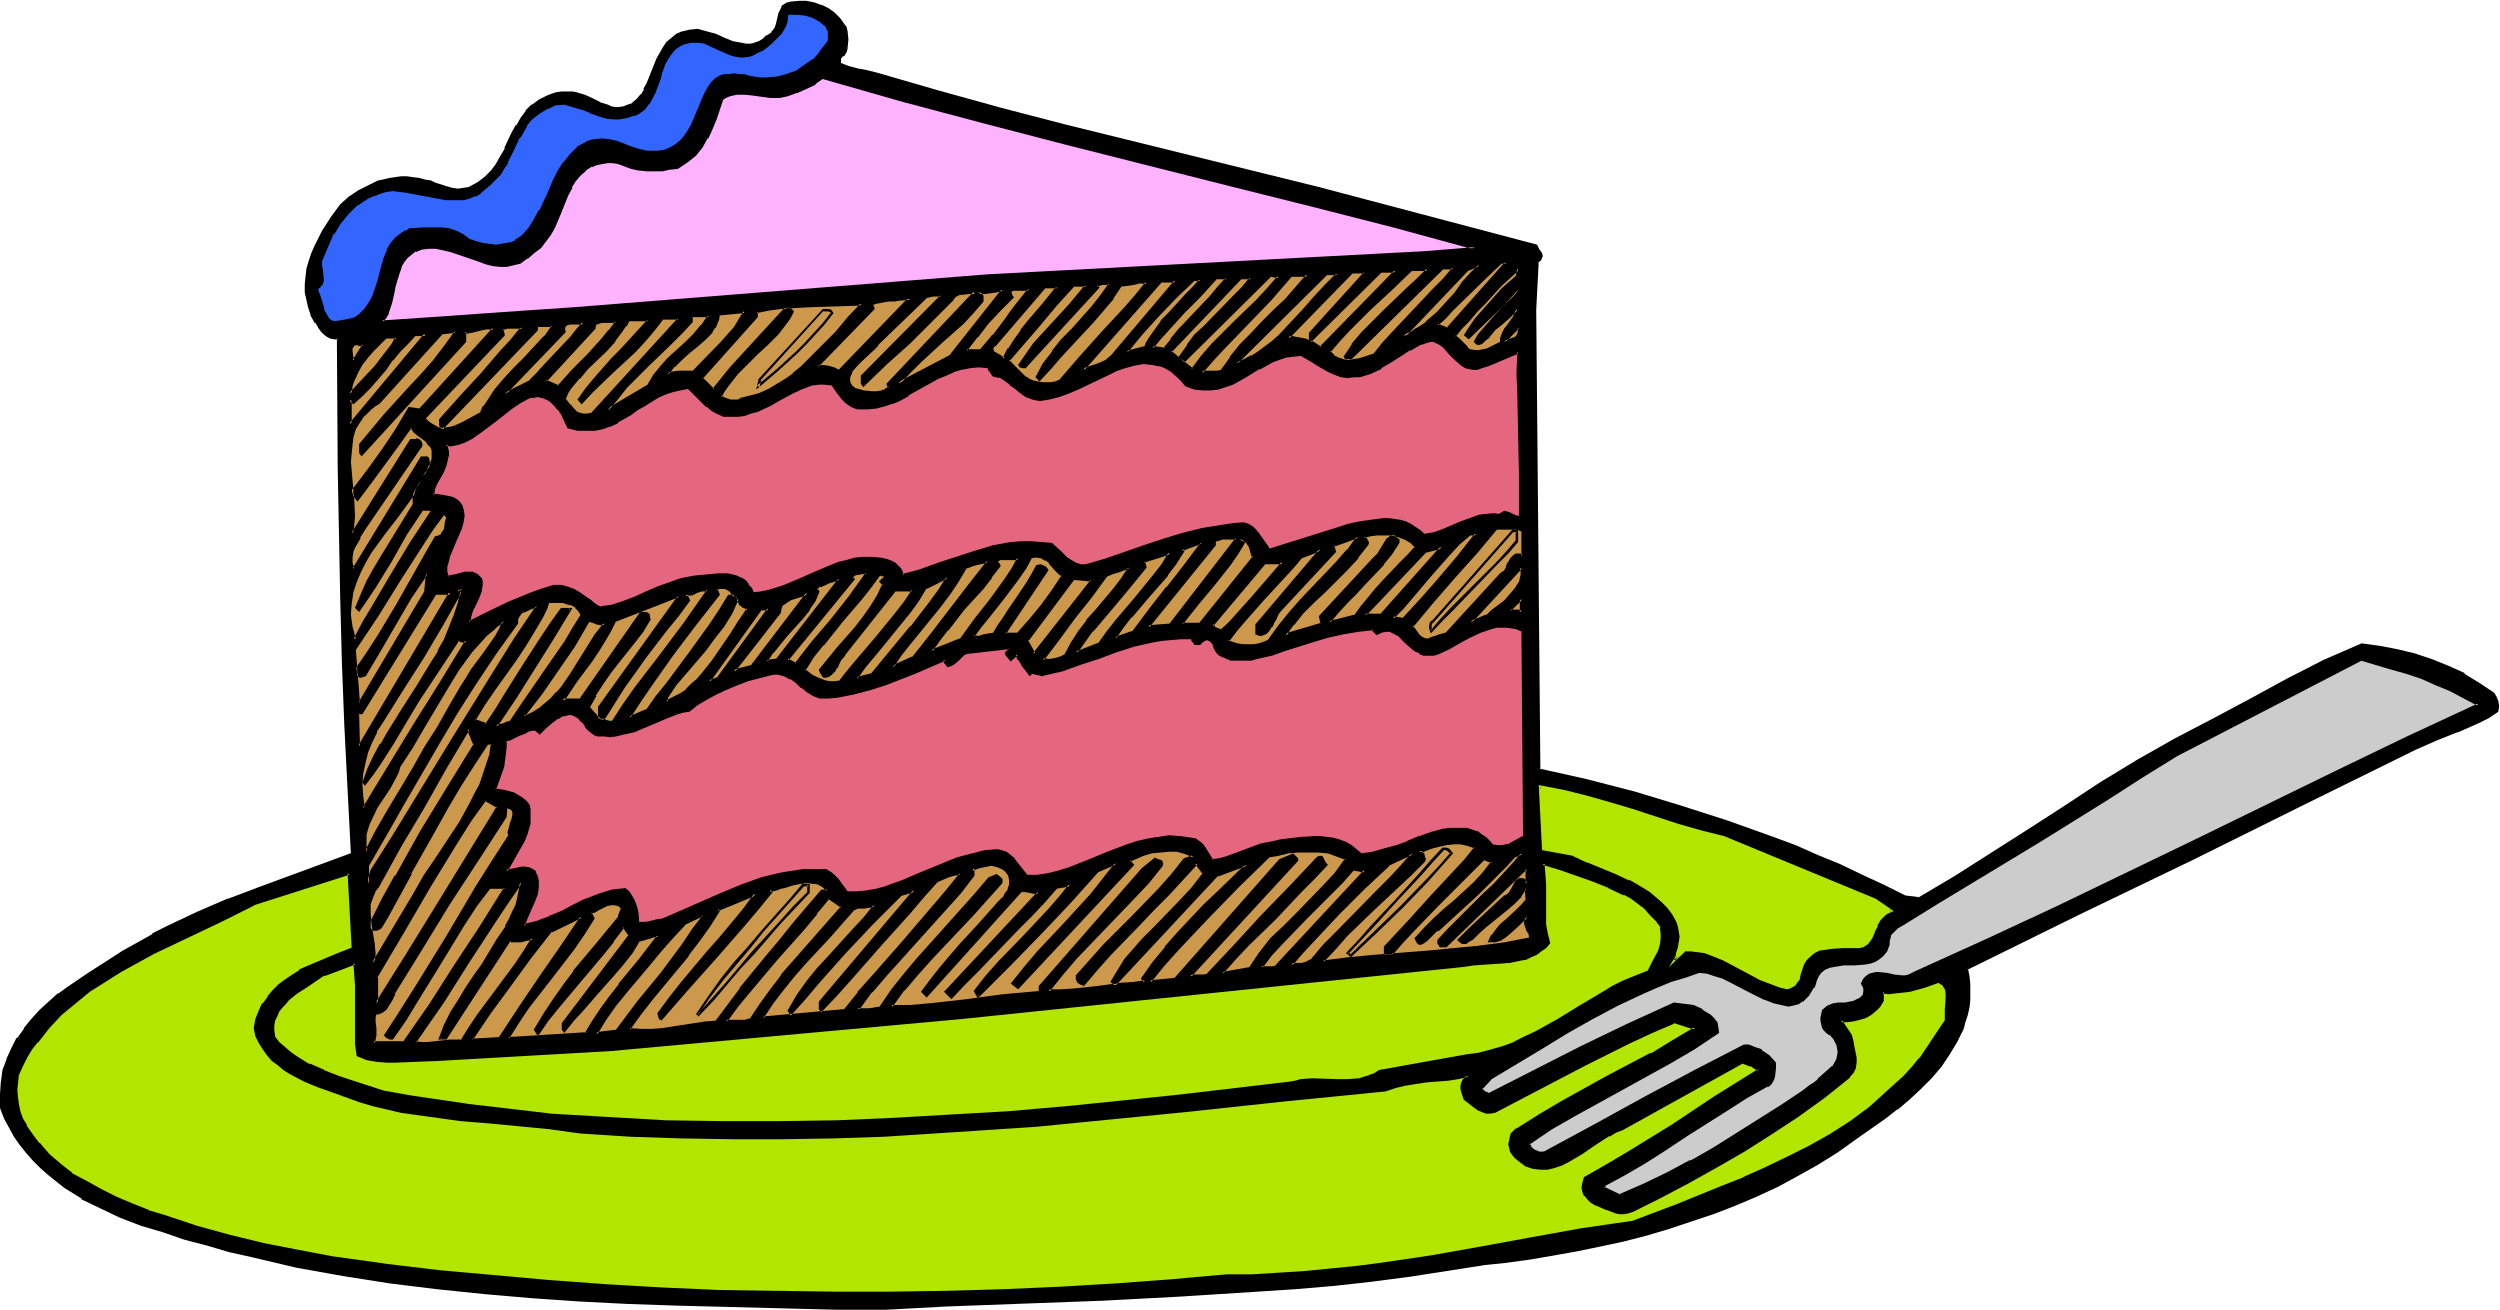<svg xmlns="http://www.w3.org/2000/svg" fill-rule="evenodd" height="256.95" preserveAspectRatio="none" stroke-linecap="round" viewBox="0 0 3035 1590" width="490.455"><style>.brush1{fill:#000}.pen1{stroke:none}.brush2{fill:#3266ff}.brush4{fill:#cc994c}.brush5{fill:#e5667f}.brush7{fill:#b2e500}</style><path class="pen1 brush1" d="m1024 30 2 4 1 4 2 10-2 10-1 4-2 5-2 1-2 3-1 3v3l5 2 6 2 11 3 11 3 11 2 76 22 77 21 76 20 78 19 77 19 77 19 77 20 76 20 188 49 2 5 4 5v5l-1 2-3 3-4 58 6 554v5l58 13 57 15 57 16 56 18 55 20 28 11 27 11 26 12 27 12 26 13 27 13 16 2 44-26 44-28 44-28 45-29 44-29 45-27 46-27 24-12 23-12 44-23 45-24 45-23 23-11 22-10 21 3 22 4 21 6 20 6 20 8 20 10 18 11 18 12 3 5 1 5 1 5v6l-12 7-12 7-25 11-26 10-25 10-135 68-136 66-137 66-136 67 1 10 1 10 1 9-1 10-1 9-2 8-2 9-3 9-3 8-4 8-9 15-10 14-12 14-13 13-14 13-14 11-15 12-30 21-14 10-14 10-24 15-25 13-24 13-26 12-26 12-26 10-26 9-27 9-27 8-28 6-28 7-28 6-28 5-29 5-29 3-29 4-44 7-45 6-46 6-45 5-47 4-46 4-94 6-94 4-94 4-95 4-94 4-117-2-117-3-59-3-59-3-58-4-58-5-58-5-57-8-56-9-56-10-55-12-28-7-27-7-26-8-27-8-26-9-26-9-24-11-22-12-21-14-10-7-10-8-9-8-9-9-8-9-8-10-7-10-6-11-6-11-5-12v-16l1-15 3-14 4-14 6-13 7-12 8-12 9-11 10-11 11-10 11-10 12-8 25-17 25-16 17-11 18-10 17-10 18-10 37-17 37-15 37-15 38-14 38-13 38-15-5-77-3-79-3-78-3-78-3-157-1-157h-4l-4-1-4-2-4-2-3-3-3-3-4-8-5-9-4-9-2-9-1-10v-19l2-9 3-9 3-10 3-9 9-17 11-17 11-15 10-9 12-7 11-7 13-5 13-4 14-1h14l7 1 7 2 7 2 7 2 7 2 6 3 7 2h14l7-2 10-6 9-6 8-8 6-8 5-10 6-9 9-19 5-10 5-8 6-9 8-7 7-6 10-5 6-2 6-1 6-1 7-1 5 1h5l10 3 10 5 9 4 9 4 5 1 5 1h5l5-1 5-1 6-2 6-6 5-5 4-7 4-7 12-30 3-7 4-7 4-6 6-5 6-4 7-3 8-3h10l11 2 11 4 10 5 11 3 10 3 6 1 5-1h5l5-3 6-3 5-4 3-2 2-2 3-2 1-3 2-6 3-13 3-6 2-2 2-2 3-1 3-2 11-1 9 1 10 1 8 3 8 4 7 5 7 7 5 7z"/><path class="pen1 brush1" d="m1023 31 2 4 1 4v-1l1 10-1 10-1 4-2 4 1-1-3 2-3 3v8l6 3 5 2 11 3 12 2 11 3 76 22 76 21 77 20 77 19 77 19 77 19 77 19 265 70-1-1 2 5 3 5 1 2v-1l-1 2-1 3 1-1-4 3-3 59 5 554v6l59 13 58 15 56 17 57 18 55 20 27 10 27 12 26 11 27 13 27 12 26 13 17 2 45-26 44-28 44-28 44-29 45-29 45-27 46-26 23-12 24-12 44-24 44-24 46-23 23-10 22-10h-1l21 3 21 4 21 5 21 7 20 8 19 9 19 11 17 12h-1l3 5v-1l2 5 1 6v-1 6-1l-11 7-13 6-25 11-25 10-26 11-135 67-136 67-136 66-138 67 2 11 1 10v19l-2 9v-1l-1 9-3 9-2 8-4 8-4 8h1l-9 15-11 14-11 14-13 13-14 13-14 11-15 12-30 21-14 10-14 10-24 15-24 13-25 13-25 12-26 11-26 10-27 9-26 9-28 8-27 7-28 6-28 6-29 5-28 5-29 4-29 3-45 7-45 7h1l-46 6-45 5-47 4-46 3-94 6-94 5-189 7-94 5-117-3-117-3-59-2-59-3-58-4-58-5-58-6h1l-57-8-57-8-56-11-55-12-27-7-27-7-27-7-27-9-26-8-26-10-23-11-22-11-22-14-10-7h1l-10-8-9-8-9-9-8-9-7-10-8-10-6-10h1l-6-12-5-12v1-16l1-15v1l2-15 5-13 6-13 6-13 8-11 10-11 9-11 11-9 12-10h-1l12-9 25-17 25-15 17-12 17-10 18-10 18-9 37-17 37-16h-1l38-14 38-14 38-14 38-15-4-78-4-79-3-78-2-78-3-157-1-158h-6l-4-1-3-2-4-2h1l-3-3-3-3-5-8-5-9v1l-3-10-2-9-2-9v-9l1-10v1l-3-1-1 10v10l2 9 2 9 3 9v1l5 9h1l4 7 3 4 3 3 4 3 4 2 5 1h4l-1-2 1 157 3 157 2 78 3 78 4 79 4 77 2-1-38 14-38 14-38 14-37 14h-1l-37 16-36 17-18 9v1l-18 10-18 10-17 11-25 16-25 17-11 8h-1l-11 10-11 10-10 11-9 11v1l-8 11h-1l-6 12-6 13v1l-5 13-2 15-1 15v16l5 13 6 11 6 11 7 10 8 10 8 9 9 9 9 8 10 8 10 8 21 13v1l23 11 23 11 26 10 27 8 26 9 27 7 27 8 27 6 55 13 56 10 57 9 57 7 58 6 58 5 58 4 59 3 59 2 117 3 117 3 94-5 189-7 94-5 94-6 46-3 47-4 45-5 46-6 45-7 45-7h-1l29-3 29-4 29-5 28-5 29-6 28-6 27-7 27-8 27-9 27-9 26-10 26-11 26-12 24-13 25-14 24-15 14-10 14-10 30-21 14-11h1l14-12 14-13 13-13 12-14 10-15 9-15 4-8 4-8 2-8 3-9 2-9 1-9v-19l-1-10-2-10v2l136-67 137-66 135-67 136-67 25-11 25-10h1l25-11 12-6 12-8 1-7-1-6-2-5-3-5-18-12-18-11v-1l-20-9-20-8-21-7-21-5-21-4-22-3-23 10-23 10-45 23-44 24-45 24-23 12-23 12-46 26-46 28-44 29-45 29-44 28-44 28-44 26 1-1-16-2-26-13-26-12-27-13-27-11-27-12-27-10-56-20-56-18-56-17-58-15-58-13 1 2v-5l-5-554 3-58-1 1 4-3 1-3 1-2-1-4-3-4-3-6-265-70-77-19-77-19-77-19-77-19-77-20-76-21-76-22-12-3-11-2-11-3-5-2-5-2 1 1v-6l2-2h-1l3-1 3-5 1-4v-1l1-10-1-10-1-4v-1l-3-4-2 2z"/><path class="pen1 brush1" d="m374 336 1-9 3-10 3-9 4-9 9-17h-1l11-17 11-15 10-9 11-7 12-6 13-6 13-3h-1l14-2h7l7 1 7 1 7 2 7 1 6 3 7 2 7 2 6 2h1l7 1 7-1 7-1 11-6 9-7 8-8 6-9 6-9 5-9 9-20 5-9 5-9 6-8 8-7h-1l8-6v1l10-5 5-2 6-2 7-1h-1 12l5 1 10 3h-1l10 4 9 5 10 3 5 2 4 1h6l6-1 5-2 6-2 6-6 5-5v-1l4-7 4-7 12-29 4-8 3-6 4-6 6-5h-1l7-4 7-3h-1l9-2h-1l10-1 10 3 11 3 10 5h1l10 4 11 3h11l5-1 6-2v-1l5-3 6-4h-1l6-4 3-3 1-2 1-1 2-6 3-13 2-5 2-2 2-2v1l3-2h-1l4-1h-1l11-1h9l9 2 9 3h-1l8 4 7 5 7 6 5 7 2-2-5-7-7-7-7-5-8-4h-1l-8-3-10-2h-9l-11 1-3 1h-1l-3 2-3 2-1 3-3 6-3 13-2 6v-1l-2 3-2 2h1l-3 2-3 2h-1l-4 4-5 3-6 2h1l-5 1h-5l-5-1-11-2-10-4-11-5-11-3-11-3-10 1-8 2h-1l-7 3-6 5-6 5-4 6-4 7-4 7-12 30-4 7h1l-4 7v-1l-5 6-6 5h1l-6 2-5 2-6 1h1-5l-5-1-4-2-10-3h1l-10-5-9-4-10-3-5-1h-13l-7 1-6 2-5 2-10 5-8 6h-1l-7 7v1l-6 8-5 9h-1l-5 9-9 19h1l-6 10-5 9-6 8-8 8-8 6-11 6h1l-8 1h1l-7 1-7-1-7-2-6-2-7-2-6-3-7-1-7-2-8-1-7-1h-7l-14 2-13 3h-1l-12 6-12 6-12 8-10 9-11 15-11 17-9 18-4 9-3 9-3 10-1 9 3 1z"/><path class="pen1 brush2" d="m995 29 3 2 2 2 2 3 1 3 1 3v3l-1 3-1 3-8 11-8 9-10 7-11 6-11 5-12 3-13 1-6-1h-7l-5-2-7-1-6-1h-14l-6 1-6 2-5 3-5 5-5 6-3 7-4 7-13 31-3 7-4 6-5 6-6 5-6 4-8 3-8 1-11-1-9-2-9-3-18-6-10-2-9-2-10 2-5 1-5 2-6 3-5 3-9 8-8 10-7 11-6 12-6 13-5 12-6 12-6 10-6 10-8 9-4 3-5 3-5 2-5 2-6 1h-13l-8-2-8-2-9-3-7-6-8-3-10-3-9-1-10-1h-10l-19 2-5 2-5 3-8 6-6 7-5 9-4 9-3 9-5 19-3 10-3 8-4 9-5 7-6 6-4 2-4 2-4 2-6 1-5 1h-6l-5-3-3-4-2-4-2-5-3-11-1-5-2-5 2-2 2-2 2-4 1-5-2-10v-10l2-5 5-14 7-14 8-13 10-11 5-6 6-5 6-4 6-3 7-4 7-2 7-2 8-1 16 1 16 3 15 4 16 2 8 1h8l7-1 8-1 7-3 7-4 6-5 6-6 6-6 6-6 4-7 5-8 8-15 7-15 8-14 5-7 6-5 6-5 8-4 9-3 10-2 10 3 10 4 10 4 10 4 10 3 11 1h5l6-1 6-1 6-2 4-2 4-2 7-5 5-7 5-6 3-8 3-8 3-9 3-8 3-8 3-7 4-6 5-6 6-4 3-1 4-2h15l5 1 16 6 15 7 8 2 8 1 8-1 5-1 4-2 7-3 7-5 6-5 7-6 5-6 4-7 3-8 1-7 10-1 10 2 9 3 8 5z"/><path class="pen1 brush2" d="m994 30 3 2 2 2 1 3 2 3v-1 9l-2 3h1l-8 10v-1l-9 10h1l-10 7-10 6-11 4-12 3-13 1h-6l-7-1-5-1-6-2h-7l-7-1-7 1h-6l-6 2-6 3-5 6-5 7-3 6h-1l-3 8-13 30-4 7-3 7v-1l-5 6-6 5-6 4v-1l-7 3-9 1h1-11 1l-10-2-9-3-18-7-10-2-9-1-10 1-6 1-5 2-6 3v1l-5 3-10 8-8 10v1l-6 11h-1l-6 11-6 13-5 12-5 12-6 11-6 9-8 8-4 4-5 3v-1l-5 3h1l-6 1-5 1-6 1-7-1-7-1-8-2-9-3-7-6-9-4-9-3h-1l-9-1h-20l-20 1-5 3-5 3-8 6-6 7-5 9-4 9-3 10-5 19-3 9-4 9-3 8-5 7v-1l-6 7-3 2-5 2h1l-5 1-5 1-6 1h1l-6 1-4-3v1l-3-5h1l-2-4-2-5-5-16-2-5-1 2 3-2 2-2 3-5v-5l-1-10-1-6v1-5l2-5 6-14v1l6-14 8-13 10-11 5-5 6-5h-1l6-5 7-3 7-3h-1l8-3 7-2 8-1h-1l16 2h-1l16 3 16 3 16 3h24l7-2 7-3 7-4 7-5 6-6 6-6 6-6 5-7 4-8h1l7-15 7-15 8-15v1l5-6 6-6 6-5 8-3h-1l9-3 10-2h-1l10 3 11 3h-1l10 4h1l10 4 10 3 11 1h6l6-1 5-1 6-2 5-1 4-3 7-5 6-7 4-7 4-8 3-8 3-8 2-8 3-8 4-7h-1l4-7v1l5-6 6-4v1l3-2 4-1 4-1-5-2-4 1-4 2-6 4-5 6-4 6-4 7v1l-3 8-2 8-3 8-3 8-4 8-4 7v-1l-5 7-7 5-4 2h1l-5 1-6 2-5 1-6 1h-5l-11-1h1l-10-3-11-4h1l-10-4h-1l-10-3-10-3-11 1-8 4h-1l-7 4-7 5-6 5-5 6v1l-8 14h-1l-7 15-8 16h1l-5 7-4 7-6 6-6 6-7 6-6 5h1l-7 4v-1l-7 3-7 2h-23 1l-16-3-16-3-16-3-16-2-8 1-7 2-7 3h-1l-7 3-6 4-6 4h-1l-5 5-6 6-9 11-8 13h-1l-6 14-6 14-2 5v6l1 5 1 10v4l-2 5v-1l-2 2h1l-4 3 2 6v-1l5 16 1 5 3 5 3 5 5 3 7-1 6-1 5-1 5-1 4-2 4-3 6-6 5-7 5-9 3-9 3-9 5-19 3-10 4-9h-1l5-8 6-7 8-6 5-3v1l4-3 19-1h20l9 1 9 3 8 4 8 6 9 3 8 2 7 1h1l7 1 6-1 6-1 6-1 5-2v-1l5-3 4-3 8-9 6-10 6-11h1l5-11 6-13 5-12 6-12 7-11v1l8-10 9-9h-1l6-3 6-3h-1l5-2 5-1 10-1 9 1 9 2 18 7 10 3 9 2h11l9-1 7-3 7-4 6-5 5-6 4-6 4-7 13-31 3-7 4-7 4-6 5-5 5-3 5-2h6l7-1 7 1h6l6 2 6 1 7 1h6l13-1h1l11-3 12-4 10-7 10-7h1l8-9v-1l8-10 2-3V38l-2-3-1-3-3-2-3-3-2 3z"/><path class="pen1 brush2" d="M839 55h-1 5l6 1h-1 6l15 7 15 7h1l7 2 9 1 8-1h1l4-1 5-2 7-4 6-5 7-4 7-7 5-6 4-7 1-1 3-7 1-8-2 1h10l10 1 8 3 8 5 2-3-9-5-9-3-10-1h-11l-1 9-3 8v-1l-4 7-6 6-6 6-6 5-7 5v-1l-7 4-4 2-4 1-8 1-8-1-7-2-16-7-15-7-6-1h-11l-4 1 5 2z"/><path class="pen1" style="fill:#ffb2ff" d="m1791 301-63 5-529 28-503 41-59 4-57 4-57 4-59 3 3-5 3-5 4-12 3-13 2-7 1-6 4-13 3-6 3-6 4-5 5-4 6-4 7-3 9-1 9 1 9 1 9 2 34 13 8 2 9 2 8 1h8l8-1 9-3 8-5 8-7 8-6 6-8 5-8 5-9 9-19 8-20 4-8 5-9 6-7 6-6 8-5 5-2 4-1 5-1h11l7 1 8 3 9 2 9 2 9 1h19l9-1 9-2 6-3 6-4 5-4 4-4 8-10 7-10 6-12 5-12 7-23 5-3 4-2 5-2h14l10 1 21 2h15l6-2 11-4 11-4 11-6 10-7 98 28 99 27 99 25 99 26 99 24 100 25 99 26 99 26z"/><path class="pen1 brush1" d="m1790 303 1-3-63 5-529 28-503 40-59 4-57 4-57 4-59 4 1 2 4-5 3-5v-1l4-12 3-13 1-6 2-7 4-13v1l2-7 3-5 4-5 5-4 5-4v1l7-3 9-1h9-1l9 2 9 2 35 12 8 3 8 2 9 1h8l9-2 8-2 8-6h1l8-7 8-6 6-8 6-8 5-9 8-19 8-20 5-9h-1l5-8 6-7 7-6h-1l8-5v1l4-2 4-1 5-1 6-1h5l7 1 8 3 8 3 9 2h1l9 1h19l9-2h1l9-1 6-4 6-4 5-4 5-4 8-10 6-11h1l5-11 5-12 8-24-1 1 4-3 5-2 4-1 5-1h9l10 1 21 3h11l5-1 5-1 11-4h1l11-5 11-5v-1l10-7-1 1 98 28 98 26 100 26 99 25 99 25 100 25 98 25 99 27 9-1-107-29-99-25-99-25-99-25-100-25-99-26-98-26-99-28-11 7-11 5-11 5h1l-12 4-5 1-5 1h-10l-20-3h-1l-10-1h-10l-5 1-4 1-5 2v1l-5 3-8 24-5 11-5 12-7 11v-1l-8 10-4 4-5 4-6 4v-1l-6 3h1l-9 2-9 2h-19l-9-1-9-2-9-3-8-3-7-1h-5l-6 1-5 1-5 1-5 2-7 5-7 6-6 8-5 8-5 9-8 19-8 19-5 9-5 9v-1l-7 8-7 6-8 7-8 5-8 2-8 2h-8l-8-1-8-2-9-3-34-12-9-2-9-2h-9l-10 1-7 3-6 4-5 4-4 6-3 5h-1l-2 6-4 13-2 7-1 7-3 13-4 12v-1l-3 6-5 7 62-4 57-4 57-4 59-4 503-40 529-28 71-6-9 1z"/><path class="pen1 brush4" d="m1757 399-12-5 9-9 9-9 20-19 19-20 20-18h7l-72 80z"/><path class="pen1 brush1" d="M1756 398h2l-12-5v2l9-8 9-10 40-39 19-18h-1 7l-1-3-72 81 2 3 75-84h-11l-21 19-39 39-9 9-11 11 16 6-2-3z"/><path class="pen1 brush4" d="m1704 408 78-81 14-5-9 10-10 11-10 13-11 12-11 12-12 11-7 5-7 5-7 4-8 3z"/><path class="pen1 brush1" d="m1704 406 2 3 77-81-1 1 14-6-1-2-10 10-10 11-9 13-11 12-11 12-13 11h1l-7 5-7 4-7 5 1-1-8 3-5 6 13-6h1l7-4 7-4 6-5h1l12-11 11-13 11-12 10-13 10-11 14-15-21 8-82 86 5-6z"/><path class="pen1 brush4" d="m1764 326-11 13-12 13-50 52-12 13-11 14-6 2-6 2-6 2-7 1h-6l-7-1-6-1-6-3-4-6 11-13 12-13 25-25 26-24 26-25h19l-12 12-13 13-27 25-14 14-13 13-12 14-9 15 1 1h6l110-109h14v1z"/><path class="pen1 brush1" d="M1763 326v-1l-11 13-12 12-50 53-12 13-11 14 1-1-6 2-6 2-7 2-6 1-6 1-7-1h1l-6-2-6-3h1l-5-5v2l11-13 12-13 25-25 26-24 26-25-1 1h19l-1-3-12 12-13 12-27 26-14 14-13 13-12 14v1l-10 15 2 3h8l111-109h-2 14l-1-2v1h3v-2h-16l-111 109h1-6 1l-1-2v2l10-14v1l11-14 13-14 14-13 27-26 13-13 14-14h-23l-26 25-26 24-25 24-12 13-12 15 6 7 5 3 7 2 7 1 6-1h1l6-1 7-2 6-2 6-2 11-14 12-13 50-52 12-13 12-14h-3z"/><path class="pen1 brush4" d="m1842 336-17 16-17 17-16 18-7 9-6 10 4 4 60-58-5 8-7 7-14 16-15 16-6 8-5 8 2 2h4l2-2 4-3 2-2h2l3-5 4-5 9-8 10-8 9-9-1 5-2 5-8 10-3 5-3 6-2 5-1 6-8 4-9 3-9 2h-11l-5-4-4-5-5-5-5-4 8-10 9-10 9-10 10-10 20-22 21-20v-1l-1 11z"/><path class="pen1 brush1" d="M1840 336v-1l-17 15-16 18-16 18-7 10-7 11 6 5 61-59-2-2-5 8v-1l-7 8-15 16-14 16-7 8-5 9 3 3 3 1 3-1 2-1 4-4 2-1h-1l2-1 4-5 4-5 10-8 9-8 9-9-3-2-1 5-2 5-7 10-4 5-3 6-2 6v6-2l-8 4-8 4-10 2h1-5l-6-1 1 1-5-4h1l-10-10-5-4v2l8-10 9-9 9-11 10-10 20-22 22-20v-2h-3l-2 11 3 1 2-11-3-1v1-1l-21 20-20 21-10 11-9 10-9 10-9 11 6 6 9 9h1l5 4 6 1h5l10-2 8-4h1l8-4 1-7v1l2-6 3-5 4-5 7-11 2-5 2-10-12 13-10 8-9 8-4 5-3 5v-1l-2 1-2 2-4 3-2 1h1l-2 1h1l-3-1h1l-3-1 1 2 5-9v1l6-8 15-16 15-16 6-7v-1l5-7-2-2-60 58h2l-5-4 1 2 6-10 7-9 16-18 17-17 17-16-3-1z"/><path class="pen1 brush4" d="m1603 422-9-5-10-5-10-2h-10l77-79h16l-66 73v3l-1 2 1 3 1 1 85-84h17l-91 93z"/><path class="pen1 brush1" d="M1602 421h2l-9-6-10-4-11-2-5-1h-5l1 3 77-79h-1 16l-1-2-67 74v3-1 6l3 3 86-85-1 1h17l-1-3-91 93 1 3 95-96h-22l-85 84h2l-1-2v1-2 1-6 2l68-77h-19l-80 82h8l5 1 10 2 9 4 10 6-1-3z"/><path class="pen1 brush4" d="m1624 333-14 13-14 15-14 16-14 16-15 15-8 7-8 7-9 6-8 5-9 4-10 4 109-108h14z"/><path class="pen1 brush1" d="m1624 334-1-3-14 14-14 15-14 16-15 16-14 15-8 7-8 6-8 6-9 6v-1l-9 5-9 4 1 2 109-108h-1 14l4-3h-19l-114 114 16-6 9-5 9-5 9-6 8-7 8-7 15-15 14-15 14-16 14-16 17-16-4 3z"/><path class="pen1 brush4" d="m1552 336-13 15-13 14-27 26-27 27-13 15-12 16-27-22 86-89h13l-11 12-11 11-23 23-11 12-11 11-10 13-9 13 5 5 105-104 9 2z"/><path class="pen1 brush1" d="m1552 338-1-3-13 15-13 14-27 26-27 27-13 15-12 16 2-1-26-21v2l85-89h-1 13l-2-2-10 12-11 11-34 35-12 11-9 12v1l-10 14 7 7 106-105-1 1 9 2 3-3-12-2-106 104h2l-5-6v2l9-13v1l10-12 11-12 34-34 11-12 13-15h-16l-87 91 28 23 13-16 13-14 27-27 27-27 13-14 15-17-3 3z"/><path class="pen1 brush4" d="m1587 334-13 15-13 15-14 13-14 14-13 14-14 15-12 14-10 16-6 2h-19l13-15 14-15 28-29 28-29 13-15 13-15h19z"/><path class="pen1 brush1" d="m1587 336-1-3-13 15-13 15-14 13-14 14-13 14-14 14-12 15v1l-11 15h1l-6 1h1-19l1 3 13-15 14-15 28-29 28-29 13-15 13-15-1 1h19l3-3h-23l-13 15-13 15-28 29-28 29-14 15-15 17h22l6-2 11-16v1l12-15 14-15 13-13 14-14 14-14 14-15 14-17-3 3z"/><path class="pen1 brush4" d="m1489 338-10 11-9 11-20 21-19 20-9 11-9 12-14-2 9-11 9-11 20-21 20-20 19-21h13z"/><path class="pen1 brush1" d="m1489 339-1-2-10 11-9 11-20 21-19 20-9 11v1l-9 11 2-1-14-2v3l9-11 10-11 19-21 20-20 19-21h-1 13l3-3h-16l-20 22-20 20-20 21-9 11-11 13 18 2 9-12v1l9-11 19-21 20-21 10-11 11-14-3 3z"/><path class="pen1 brush4" d="m1457 340-8 9-9 9-20 22-9 10-9 11-7 11-2 5-3 5-22 5 18-22 20-22 21-22 22-21h8z"/><path class="pen1 brush1" d="m1457 341-1-2-8 9-9 9-20 22-10 10v1l-8 11-7 10-3 5-2 5 1-1-23 6 2 2 18-22 20-22 21-22 22-21h-1 8l3-3h-12l-22 22-21 22-20 22-21 26 28-7 2-5 3-6h-1l7-10 9-11 9-10 20-21 9-10 10-12-3 3z"/><path class="pen1 brush4" d="m1350 433-7 5-9 4-9 4-10 3 95-108h17l-77 92z"/><path class="pen1 brush1" d="m1349 431-7 6-9 4-9 3-9 3 1 3 95-108-1 1h17l-1-3-77 91 2 3 79-94h-21l-98 111 14-4 9-3h1l8-5 8-5-2-3z"/><path class="pen1 brush4" d="m1392 343-13 16-13 15-27 29-26 29-26 30-5 2-6 2h-11l-5-1-5-2-6-2-4-2-21-21 19-22 19-23 20-23 21-23h16l-10 11-10 12-11 12-22 24-11 12-9 13-8 12 1 2h6l88-96-2-2 4-2h12l-10 14-11 14-24 27-13 14-11 14-11 14-8 15 3 4 12-14 13-14 26-28 14-15 12-14 12-15 10-14 7-2 8-1 8-1h8z"/><path class="pen1 brush1" d="m1392 345-1-3-13 16-13 15-27 29-26 29-26 30-5 2-5 1h-11 1l-6-1-5-1-5-2-4-3v1l-21-21v2l19-22 19-22 20-24 21-23h-1 16l-2-2-9 11-10 12-11 12-22 24-11 12-9 13-9 13 2 3 3 1h5v-2 1l89-97-3-3v2l3-1 3-1h9l-1-2-10 14-11 14-24 27-13 13-11 14v1l-11 14-9 17 5 5 14-15 12-14 40-43 12-14 12-14v-1l10-15-1 1 8-1 7-1 8-2 8 1 3-3-11-1-8 1-8 2-8 2-11 15v-1l-11 15-13 14-39 43-13 14-12 14h2l-3-4v2l9-15h-1l11-15v1l11-14 13-14 24-27 11-14 11-17h-11l-4 1-5 2 2 4v-3l-88 97v1l2-1h-4l-1-1v1l-1-2v2l8-13 10-12 10-12 22-23 11-13 10-11 12-15h-20l-21 24-20 23-19 23-20 23 22 22 5 3 5 2 6 1 5 1 6 1 5-1h1l5-1 6-3 26-30 27-29 26-29 14-15 14-18-3 3z"/><path class="pen1 brush4" d="m1284 349-9 10-9 11-17 21-9 10-8 11-7 12-6 12-2-2-3-2-2-1-1-1-3-1-3-2-1-2 1-3 1-2 2-2 60-69h16z"/><path class="pen1 brush1" d="m1284 350-2-2-8 10-9 11-18 21-8 10v1l-8 11-7 11h-1l-6 12h3l-2-2h-1l-2-2-2-1-2-1-3-2 1 1-3-2h1l-1-2v1-3 1l1-2 2-1 60-70h-1 16l3-3h-20l-60 70-2 2-2 2v4l1 3 3 2 3 2v-1l1 2 3 1-1-1 3 2 3 3 7-13 7-12 8-11v1l9-11 18-21 8-11 11-13-3 3z"/><path class="pen1 brush4" d="m1250 350-15 19-7 9-7 10-15 19-16 19h-17l13-17 13-17 15-16 15-15-2-3v-5l3-1h17l3-2z"/><path class="pen1 brush1" d="m1251 352-2-3-15 19-7 9-7 10-15 20v-1l-16 19 1-1h-17l1 2 13-17v1l13-17 15-16 16-16-3-4 1 1-1-3v1-2 1l1-2-1 1 3-1h-1 17l4-1 4-6-9 4h1-17l-4 2-1 2v2l1 2 2 3v-1l-15 15-15 16-14 16v1l-14 19h21l17-18v-1l14-19 7-10 7-10 19-23-4 6z"/><path class="pen1 brush4" d="m1154 433-64 33 14-14 13-13 26-24 25-24 13-12 11-13v-7l-2-2-1-1-2-1 8 1 7-1 7-2 8-1-63 81z"/><path class="pen1 brush1" d="m1152 432 1-1-63 33 2 3 13-14 13-13 26-24 26-23 12-13 12-14v-7l-3-4-1-1h-3v3h8l8-1 7-1 7-2-1-2-64 81 3 2 65-84-11 2-7 1-7 1h-8v3h2-1l1 1v-1l2 3-1-1 1 3v4-1l-12 13-12 12-25 24-26 24-13 13-20 21 72-38-3-2z"/><path class="pen1 brush4" d="m1078 466 2 5-5 3-5 1-5 2h-6l-10-1-11-3-4-4-2-3-2-3v-4l2-4 1-3 6-8 7-7 7-7 7-7 4-3 2-3 58-56 4-2h15l-97 98v6l1 2 1 3 28-27 27-26 27-26 27-26 2-3 3-2 3-1 3-1 8-1h8l-106 111z"/><path class="pen1 brush1" d="m1076 466 2 5 1-2-5 3h1l-5 2-6 1h1-6l-10-1-11-3 1 1-4-4v1l-2-4v1l-1-4v1-4l1-3 2-4h-1l6-7 7-7 15-14 3-3 2-3 58-56h-1l5-1h-1l5-1h10l-1-2-97 98v10l3 4 29-28 28-25 27-27 26-26v-1l2-2 2-2v1l3-2h3l8-1h8l-2-3-106 112 3 1 108-113h-11l-8 1h-4l-3 2-3 2-2 3v-1l-27 27-27 26-27 26-28 27h3l-2-3v-2 1-6 1l98-101h-13l-5 1-5 2-58 56-3 3-3 3-14 14-7 7v1l-6 7-2 4-1 3v5l1 4 3 4 4 3 11 3h1l10 2 6-1 5-1 5-2h1l6-3-3-6v1l-3-1z"/><path class="pen1 brush4" d="m1019 450-6-2-7-2-7-1h-7l69-70-2-6 4-1 5-2h5l6-1 7-1h6l13-1-86 87z"/><path class="pen1 brush1" d="M1018 449h1l-6-3-7-2-7-1-7 1 2 1-1 1 69-71-2-6-1 2 4-2 5-1 5-1 6-1h7l6-1 13-1-2-3-85 88 1 3 89-91-16 1-6 1h-7l-6 1-6 1-5 1-5 3 2 6 1-1-69 70v3l8-1 7 1 6 2 7 3-1-3z"/><path class="pen1 brush4" d="m1046 369-16 17-15 18-16 18-18 17-8 8-9 7-10 7-10 7-10 5-11 5-12 4-12 3-3 1-3 1-7-1-6-2-5-2 4-8 5-7 11-14 12-12 12-12 13-12 11-12 11-13 5-7 3-7-2-2-1-1-3-1-2 1-23 24-22 24-22 24-21 26-14-14 66-74v-7l16-2 15-2 33-2 32-1 32-2z"/><path class="pen1 brush1" d="m1046 371-1-3-16 17-15 18-17 17-17 17-8 8-10 8h1l-10 7-10 6-10 6-11 5-11 3-12 3-3 2h-4 1-7 1l-6-2-6-3 1 2 4-7 5-7 11-14 12-12 12-12 13-12 12-12 10-13 5-7 4-8-3-3-2-1-3-1h-3l-23 25-22 24-22 24-21 26h2l-14-14v2l67-75v-7l-1 2 15-3 15-2 33-2 32-1 32-1 4-3-36 1-32 1-33 2-15 2h-1l-16 3v8-1l-67 75 16 16 22-26 22-25 22-24 23-24h-1 3-1l2 1v-1l2 1h-1l2 2v-2l-4 8-4 6-11 13-12 12-12 12-13 12-11 12-11 14-5 7h-1l-4 9 7 4 6 2h11l3-1 12-4 11-3h1l10-5 11-6 10-7 9-7h1l9-7 9-8 17-17 16-18 16-18 18-19-4 3z"/><path class="pen1 brush4" d="m1010 380-10 13-11 12-11 12-11 11-23 21-24 20 2-8 77-85 6 1h3l2 3z"/><path class="pen1 brush1" d="M1009 381v-2l-10 13-11 12-11 12-11 11-23 21-24 20 3 2 2-9-1 1 77-85-1 1h6l3 1-1-1 2 3 3-1-3-4-3-1h-7l-78 85-3 13 27-23 23-21 11-11 11-12 11-12 11-14-3 1z"/><path class="pen1 brush4" d="M841 452h-25l-3 1-3 2 8-10 9-9 10-9 9-8 10-8 8-8 3-5 2-5 3-6 1-5 31-4-5 10-7 10-8 9-8 10-18 17-17 18z"/><path class="pen1 brush1" d="m840 451 1-1h-17l-8 1-4 1-3 2 2 2 8-11v1l9-9 10-9 10-8 9-8 8-8v-1l3-5h1l2-5 2-5 1-6-1 1 31-3-1-3-6 10-6 10-8 9-8 9-35 36 2 2 35-35 8-9 8-10 7-10 7-12-35 3-2 7-2 5-3 5h1l-4 5v-1l-8 9-9 8-10 8-9 8-10 10-12 16 10-5h-1l4-1h-1l8-1h18l-2-2z"/><path class="pen1 brush4" d="m861 384-8 11-10 11-10 10-20 19-10 10-9 11-7 12-49 30 10-14 12-14 13-13 14-14 27-26 13-14 13-13v-6h21z"/><path class="pen1 brush1" d="m861 385-2-2-8 12v-1l-9 11-10 10-21 19-9 10-9 11-7 12-49 29 2 2 11-13 11-14 13-13 14-14 27-26 14-14 12-13v-7l-1 1h21l2-3h-25v8-1l-12 13-13 13-27 27-14 14-13 13-12 14-15 20 56-34 7-13v1l9-11 10-10 20-19 11-10 9-11 9-14-2 3z"/><path class="pen1 brush4" d="m718 503-5 1h-5l-5-2-4-2-4-4-4-3-6-10 4-6 4-6 9-13 11-11 11-11 11-11 11-11 9-13 4-6 3-6h25l-11 12-11 12-11 12-11 11-21 24-10 12-9 13 3 4 12-13 26-25 13-12 13-13 13-13 11-13 10-13h20L718 503z"/><path class="pen1 brush1" d="m717 502 1-1-5 1h-5l-4-1-5-2h1l-4-4-3-4v1l-7-9 1 1 3-7 4-6 10-12v1l10-12 23-22 10-11v-1l9-12 4-6h1l3-6h-2 25l-1-2-11 12-11 12-11 12-11 11-21 24-10 12-10 14 5 6 13-14 26-25 13-12 14-13 12-13 11-13 10-13h-1 20l-1-2-106 116 2 2 108-119h-23l-11 14-12 13-12 13-13 12-13 13-26 25-12 13h2l-3-4v2l9-13 10-12 22-24 11-11 11-12 10-11 13-16-28 1-4 7-4 6-9 12v-1l-11 11-22 23-11 11v1l-9 12-4 6h-1l-3 7 6 10v1l4 4 4 3 4 3 5 2h6l6-2-2-2z"/><path class="pen1 brush4" d="m748 390-8 11-8 11-18 19-18 18-9 10-9 10-16-7 60-63v-4l2-2 3-2h17l4-1z"/><path class="pen1 brush1" d="m748 392-1-2-8 11v-1l-8 10-18 20-18 18-9 10-9 10h2l-16-7 1 2 59-64v-2l1-1h-1l2-3v1l3-1h-1l4-1h17l3-3h-20l-4 1-4 1-2 4-1 2v2l1-1-61 65 18 8 10-11 9-10 18-18 18-19 8-10v-1l10-13-3 3z"/><path class="pen1 brush4" d="m708 392-7 9-7 8-17 19-17 17-8 9-7 8-32 16 72-75v-5l1-3 2-2h4l8-1h8z"/><path class="pen1 brush1" d="m708 394-1-3-7 8-7 9-17 18-17 18-8 9-8 8h1l-32 16 2 2 73-76-1-3v1-3 1l1-3 2-1h-1l4-1h16l3-3h-20l-4 1-2 3-2 3v3l1 2v-1l-78 81 39-20 8-8 8-8 17-18 17-19 7-8 9-11-3 3z"/><path class="pen1 brush4" d="m671 396-10 13-12 13-12 13-13 13-12 13-11 13-9 13-4 7-3 7-24 14-7 3-7 2-7 1-8-1-9-5-4-3-4-4 97-102-2-7 5-1 6-1 7 1h6l-13 15-13 14-24 28-13 14-12 13-25 28v6l1 2 2 2 115-119v-5h19z"/><path class="pen1 brush1" d="m671 397-1-2-10 14v-1l-12 13-12 13-13 13-12 13-11 13-9 14-4 6h-1l-3 7h1l-24 13-7 3h1l-7 2-7 1h-8 1l-9-5-4-3-4-4 1 1-1 1 97-102-2-8-1 2 6-2h-1 19l-1-3-13 16-13 14-24 28-13 14-12 13-25 28v7l1 3 3 3 116-121v-5l-1 1h19l3-3h-24v7l1-1-115 119h3l-3-2 1 1-1-3v1-6 1l24-28 12-13 13-14 25-28 12-14 15-18h-22l-7 2 2 9v-2l-97 102v2l5 4 5 3 9 6h8l8-1 7-2 6-3 25-14 3-7 4-7 9-13 11-13 13-13 12-13 12-13 12-13 12-16-3 3z"/><path class="pen1 brush4" d="m1836 412-10 3 17-17 1 1v6l-1 2-2 2-2 2-3 1z"/><path class="pen1 brush1" d="m1836 410-11 4 2 2 17-17-2-1v2-1l1 2-1 4v-1l-1 3 1-1-2 2-2 2 1-1-3 1 1 3 3-1 2-2 2-2 1-2 1-5-1-2-1-4-24 23 17-5-1-3z"/><path class="pen1 brush4" d="m510 498-13-2-16 25-16 25-18 25-18 25v3l1 3 2 2 2 2 17-21 32-45 16-22 4 5 5 5 10 8 5 4 1 3 1 3 1 4v3l-1 5-1 5-11 15 4-4 2-5 2-6-1-6-2-1-2-1h-4l-83 136-3-8v-6l2-7 2-6 6-11 7-12 67-98 1-1v-2l-1-3-2-3h-9l-72 114 2-10v-11l-1-22-2-22-1-22v-11l1-10 2-10 3-9 5-9 6-8 4-5 4-3 5-4 5-3 76-85 17-1-13 18-13 17-15 17-15 16-30 33-15 18-14 18v3l-1 3 1 3 1 3 30-34 32-35 31-34 32-34v-12h8l8-2 9-2 5-1 5 1-89 99z"/><path class="pen1 brush1" d="M509 496h1l-14-2-16 27-16 24-18 25-19 25 1 4 1 3 2 3 3 4 18-24 33-45 15-21h-2l4 6 5 4 11 8h-1l4 5v-1l2 3 1 3v10l-2 5h1l-11 15 2 2 4-5 3-5 1-6-1-7-2-2h-8l-83 136h2l-2-7v-6l1-7 2-5 7-12h-1l7-11 67-98 1-1 1-3-1-4-3-3-3-1-2 1h-6l-72 115 3 1 1-11 1-11-1-22-2-22-2-22 1-11 1-10 1-9 3-10 5-8 6-9v1l4-4 4-4 5-4 5-3 76-84h-1l17-2-1-2-13 18-13 17-15 17-15 16-30 33-15 18-15 18v11l3 4 32-35 31-34 32-35 32-35v-12l-2 1 4 1 5-1 8-2 9-2h-1 5l5 1-1-3-89 98 1 3 92-101-8-1h-5l-9 2-8 2-4 1-5-1-1 14 1-1-32 34-32 34-31 35-30 34h2l-1-3v1-9l14-17 15-17 30-34 15-16 15-17 14-17 14-21-21 2-76 85-5 3-5 3-4 4-4 4v1l-7 8-5 9-3 10-1 10-1 10-1 11 2 22 2 22 1 22-1 11v-1l-2 18 75-120-1 1h8-1 1l2 2v-1l1 3-1 2 1-1-1 1-67 98-7 12-7 12-2 6-1 7v7l3 10 85-138-1 1h6l2 1-1-1v6l-1 5-3 5-3 4 2 2 11-16 2-5 1-5v-3l-1-4-1-3-1-1-1-2-4-5h-1l-10-9-5-4v1l-5-7-17 23-32 45-17 21h2l-2-2-2-2h1l-1-3v1l-1-3 18-25 18-24 16-25 16-26-1 1 13 2-1-3z"/><path class="pen1 brush4" d="M425 515v-30l4 4 10-9 10-10 18-22 9-11 9-11 9-10 10-10h13l-92 109z"/><path class="pen1 brush1" d="m424 514 3 1v-30l-3 1 5 5 11-10 10-10 19-22 8-12v1l9-11 10-10 9-10-1 1h13l-2-3-91 109v5l96-114h-16l-11 10-9 10-9 11-9 11-18 22-10 10-10 9h2l-6-7v38-5z"/><path class="pen1 brush4" d="m482 410-6 9-7 9-13 17-31 33 1-9 3-9 5-9 5-9 7-9 7-8 14-15h15z"/><path class="pen1 brush1" d="m482 411-2-2-5 9-7 9-13 17-31 33 3 1 1-9 3-9v1l4-9 5-9 7-9 7-8 15-15h-2 15l2-3h-17l-15 16-7 8v1l-7 8-6 9-4 9v1l-3 9-2 14 34-37 14-18 6-8 7-12-2 3z"/><path class="pen1 brush5" d="m1805 443 38-16v51l1 50 1 49v50h-3l-3-1-6-3-4-1h-3l-3 1-3 3-6-1-12 1-6 1-11 3-11 5-22 9-11 4-12 2-5-5-6-4-6-4-6-2-7-2-6-1-7-1h-7l-15 1-14 2-13 3-13 4-83 26-3-4-3-4-7-10-4-5-4-4-5-3-5-1-13 1-13 1-24 5-25 6-23 7-23 8-47 16-23 7-7-1-6-2-6-3-5-3-9-9-10-8-12-2-12-1-12 1-12 1-12 2-11 2-22 6-43 15-22 8-22 6-1-4-3-4-3-3-3-3-4-3-4-2-9-2-11-1h-10l-10 2-10 2-10 3-10 3-18 9-18 8-19 8-10 3-9 3-10 1-11 1-2-5-3-5-3-3-4-3-4-3-5-2-5-1-5-1h-10l-11 1-10 1-10 2-15 3-14 4-13 5-14 6-13 6-14 6-14 4-15 3-6-4-7-5-6-4-7-5-7-4-7-3-8-1h-8l-14 3-14 5-26 11-25 12-25 12 1-7 3-6 6-13 3-6 2-7 1-6-1-3-1-4-4-4-5-3-5-1-5 1-11 2-10 3-1-6v-7l1-8 3-7 7-17 6-16 2-7 1-7v-7l-1-3-1-3-2-2-3-2-3-2-4-2-4-2-5-1-7-1h-7l2-7 3-8 7-14 4-8 2-8v-12l-2-4h6l5-1 5-1 5-1 10-5 10-7 20-15 19-16 9-6 9-4 4-2 5-1h9l4 1 5 3 4 3 4 3 4 5 4 6 4 8 4 8 11 3 11 1 10-1 9-2 9-3 9-4 16-10 8-5 9-5 17-10 8-4 9-4 10-2 10-1 11 11 12 11 6 5 7 3 7 3h16l8-1 8-2 8-3 15-7 14-8 15-8 7-3 8-3 7-2 8-1 8-1 9 1 6 9 7 9 4 4 4 3 5 3 5 2h12l11-2 10-2 10-4 10-4 9-5 35-20 10-5 9-4 10-3 10-2 11-1 11 1 2 3 1 2 2 3 2 2 4 1 4 1 6 4 7 5 6 5 6 5 7 5 7 3 5 1h4l12-2 11-2 12-4 11-5 23-12 23-10 11-5 12-3 11-1h10l6 1 5 2 5 2 6 3 5 3 5 5 5 5 5 6 10 3 10 1h10l9-1 9-2 8-4 16-8 8-5 8-5 16-8 9-4 8-2 10-2h9l13 8 7 4 7 4 7 4 7 3 7 2 8 1h8l7-1 13-4 12-6 12-7 11-8 12-7 12-6 7-3 6-2 5 1 4 2 4 2 4 3 7 7 8 8 7 6 4 3 4 2 5 1 5-1 6-1 6-3z"/><path class="pen1 brush1" d="m1806 445 38-16-2-2-1 26 1 25 2 99v50l1-1h-3l-3-1-6-3-3-1-4-1-3 2-4 2h1l-6-1-12 1h-1l-6 1-11 4-11 4-21 9-11 4-12 2 1 1-5-5-6-4-6-4-6-3-7-2-7-1-7-1h-7l-15 2-14 2-14 3-12 4-83 26 1 1-3-5-3-4-7-10-4-5-4-4-5-3-6-2-13 1-13 2-25 4-24 6-23 7-24 8-46 16-24 7h1-7l-6-2-5-3-5-3-9-9-10-9-13-1-12-1h-12l-12 1h-1l-11 2-11 2-23 7-43 14-22 8-22 6 2 2-1-5-2-4-4-4-3-3-4-2-5-2-8-2-12-1h-10l-11 1-10 3-9 2-10 4-19 8-18 8-19 8-9 3-10 3-10 2h1l-11 1h2l-2-5-4-4v-1l-3-4-4-3-5-2-4-2h-1l-4-1-5-1h-11l-11 1-10 1h-1l-9 1-15 3-14 5-14 5-14 6-13 6-13 5-15 5-14 2 1 1-7-4-6-5-6-4-7-5-7-4-8-3-8-2h-9l-13 4-14 5-27 11-25 12-24 12 2 2 1-7 2-7 6-12 3-7 2-6v-1l1-6v-4l-1-4-5-5-6-3h-10l-11 3-10 2 2 1-2-6v1-7l2-7 2-8v1l7-17 7-16 2-8 1-7-1-7-1-3v-1l-1-2-2-3-3-3-3-2-4-2-5-1-5-1-7-1-7-1 2 2 1-7 3-7 8-14 3-8 2-8v-1l1-3v-5l-1-4-1-5-2 2 6 1 5-1 5-1 5-2h1l10-5 10-7 20-15 19-15 9-6 9-5 4-2h4l5-1 4 1h-1l5 1h-1l5 2 4 3 4 4 4 5v-1l4 6 2-1-4-6v-1l-4-5-4-3h-1l-4-4-5-2-4-1-4-1-5 1h-5l-4 2-10 5-9 6-19 16-19 15-10 7v-1l-11 5h1l-6 2-5 1-5 1h1l-8-1 2 7v-1l1 4v5l-1 3-2 8-3 7-8 15-3 7-2 9 9 1 7 1h-1l5 1 5 1 3 2 4 2h-1l3 2 2 2h-1l1 3v-1l1 4v-1l1 7-1 7v-1l-2 8-7 16-7 16-2 8-2 8v7l2 7 12-2 10-3h10-1l5 3 4 4v-1l1 4v3l-1 6-2 7v-1l-3 6-6 13-2 7-2 9 27-12 26-12 26-11 13-5 14-4h8l8 2h-1l8 3v-1l6 4 7 5 7 5 6 4 7 4 15-2 14-5 14-5 14-6 13-6 14-5 14-5 15-3 9-1 10-1 11-1h10l5 1 5 1h-1l5 2 4 2 3 3 4 4v-1l3 5 3 5h11l10-2 9-3 10-3 19-8 19-8 18-8 9-4 10-2 10-3 10-1h10l11 1 8 2 4 2v-1l4 3 3 3 3 3 3 4-1-1 2 5 23-6 22-8 43-14 22-6 12-3 11-2 12-1h12l12 1 12 1h-1l10 8 9 9 5 3v1l6 3 6 2h8l24-7 46-15 23-8 24-8 24-6 25-4h-1l13-2 13-1h-1l6 2h-1l5 3 4 3 4 5 7 9 3 5 4 5 84-26 12-4 14-3 14-2h-1l15-2h7l7 1h-1l7 1 7 2 6 3 6 3 5 4 6 5 12-2 12-4 21-9 11-4 11-4 6-1 12-1 7 1 4-3h-1l3-1h-1l3 1 3 1 6 3 4 1h5v-52l-2-99-1-25 1-28-41 17 2 3z"/><path class="pen1 brush1" d="m681 503 8 17 12 3h21l10-2 8-3h1l9-4v-1l16-9 8-6 9-5 16-10 9-4 9-3 9-2 10-2h-1l11 11 11 11h1l6 5 7 4h1l6 3h18l8-1 8-3 8-2 15-7 14-8 15-8 7-3h-1l8-3 8-3 8-1h-1 8l9 1-1-1 6 9 7 9 4 4 4 3 5 3 6 2h12l11-1 11-3 9-3h1l9-4 9-5v-1l36-20 10-4 9-4h-1l10-3 11-2h-1l11-1 11 1-1-1 2 3h-1l2 2 2 3 2 3 4 1 4 1v-1l6 4 7 5h-1l7 5 6 5 7 5 8 3 4 1h1l4 1 12-2 12-3 11-4 12-5 23-11 23-11h-1l12-4 11-3 11-2 10 1 5 1 6 1 5 2 5 3 5 3h-1l6 5 5 5 5 6 11 4 10 1h10l9-1 9-3 9-3 16-9 8-5 8-5v1l16-9 8-3 9-3 9-1 9-1h-1l14 8 6 4 7 4 7 4 7 3 8 3 8 1 8-1h7l13-4 13-6v-1l12-7 11-7 12-8v1l12-7 7-2h-1l7-2h-1 5-1l4 2 4 2 4 3 7 8 7 7 8 7 5 3 4 1 5 1h6l5-2 7-2-2-3-6 2-5 2h-5 1l-5-1-4-1-4-3-7-6-8-8-7-7-4-3-4-2v-1l-5-2h-5l-7 2-6 2-13 7-11 7-12 8-11 7-13 6-13 4h1-7l-8 1h1l-8-1-8-3h1l-8-3v1l-7-4-6-4-7-5-14-8-9 1h-1l-9 1-9 3-8 3-17 8v1l-8 5-7 5v-1l-17 9-8 3-8 3-9 1h-10l-10-1h1l-11-4 1 1-5-6-5-5-5-5h-1l-5-3-5-4-6-2-5-1-6-1-10-1h-1l-11 2-11 3-11 4h-1l-23 11-22 11-12 5-11 4-12 3-11 1h-4l-4-1-8-3v1l-6-5-6-5-6-5h-1l-6-5-7-4-4-1-4-1h1l-2-2-2-2-1-3-2-3-12-1-11 1-10 1-10 4h-1l-9 4-9 4v1l-36 20-9 5-10 4h1l-10 3-10 3-11 1h-12 1l-6-2 1 1-5-3-4-3-4-4-6-9-7-9-10-1h-8l-8 1-8 3-7 3h-1l-7 3-14 8-15 8-14 7-8 2-8 3-8 1h-8l-8-1-7-2h1l-7-4v1l-7-5h1l-12-11-11-12-11 2-10 2-9 3-9 4v1l-17 10-8 5-8 5-17 10-9 4h1l-9 3-10 2h1-21 1l-11-3 1 1-8-16h-1l-2 1z"/><path class="pen1 brush4" d="m429 438-1-1v-3l-2-8 1-4 1-3 1-1h12l-12 20z"/><path class="pen1 brush1" d="M428 437h2v-1l-1-2-1-8v-4 1l2-3h-1 1l2-1h-1 2l3 1h5l-1-2-12 19v4l16-24h-8l-2-1h-3l-2 1-2 1-2 4v4l1 8 1 3 1 4v-4z"/><path class="pen1 brush4" d="m502 613-19 31-19 30-9 16-8 15-8 16-7 17 4 3 10-14 10-15 19-32 18-32 10-15 10-15 3 1 3-1 2 1 3 1-25 39-23 38-23 39-11 20-11 21-3-8-1-8-1-7-1-8v-14l3-13 3-13 5-12 7-12 7-12 16-22 17-22 16-22 6-11 7-11-5 7-3 7-2 8v9z"/><path class="pen1 brush1" d="M501 613v-1l-19 31-19 31-9 15-9 16-7 16-7 17 5 5 11-16 10-15 19-31 18-32 10-15 10-15-1 1h6-1 3l2 1v-1l-25 38-23 38-23 39-12 20-11 21h3l-2-8-2-7-1-8v1l-1-8 1-14v1l2-14 4-12 5-12 6-12 7-12 16-22 17-22 16-22 7-11 6-12-3-1-4 7-4 8-1 8v9h3v-9 1l1-8 4-7 4-8-3-1-6 11-7 12-15 22-18 22-16 22-6 11h-1l-6 12-5 12v1l-4 13-2 13-1 14 1 8 1 7 2 8 3 11 13-23 11-20 23-39 24-38 25-40-4-3h-10l-10 15-10 16-18 31-19 32-10 15-10 14h2l-3-3v1l7-16 7-16 9-15h-1l9-16 19-30 20-32h-3z"/><path class="pen1 brush4" d="m543 627-1 8-2 8-1 3-3 3-3 2-4 1-11 19-12 20-23 41-24 41-12 19-13 19v6l1 3 3 2 5-2 18-31 19-32 18-30 20-31-1 22-81 135-5-64 28-43 26-42 27-42 13-19 14-19 4 3z"/><path class="pen1 brush1" d="M542 628v-1l-2 7-1 8-2 3-2 3h1l-4 2h1l-5 1-11 19-35 62-24 40-13 20-13 19 1 7 1 3 3 2 7-2 19-32 18-31 18-31 21-31h-3l-2 22-80 135h2l-5-64 28-42 26-42 27-42 13-20 14-19-2 1 4 3 3-1-6-5-15 20-14 20-26 41-26 42-29 43 6 70 83-139 2-29-23 36-19 31-18 31-18 31-5 1 2 1-3-2h1l-1-2v-6l-1 1 13-19 12-20 24-40 35-61 11-19h-1 5l3-3 3-3 2-4 1-8 2-8-3 1z"/><path class="pen1 brush4" d="M1848 645v30l-3-1h-5l-2 1-2 2-5 9-2 4-3 4-4 3-66 72-4 1-5 2-4 1-4 2-5 1h-4l-4-1-2-2-2-2-8-10 25-30 26-30 26-30 26-30 8 1 4-1h5l8 1 3 1 3 2z"/><path class="pen1 brush1" d="m1848 646-1-1v30l2-2-3-1h-6l-3 2-3 3-5 8-1 4-3 5v-1l-4 3-66 72-4 1-4 1-5 2-4 1-4 2h-4 1l-5-2h1l-2-1-2-2-8-11v3l25-30 26-30 27-30 25-30-1 1h25-1l4 1h-1l4 2 2-2-4-3-4-1h-26l-26 30-26 30-26 30-26 31 9 11 2 2 2 2 5 2h5l4-1 4-2h1l4-2 4-1 4-1 67-72 4-3 3-5 3-5 4-8 2-2 2-1h2-1 3l5 2v-33l-2 2z"/><path class="pen1 brush4" d="m1842 657-12 13-13 14-54 56-13 13-12 13-1-4v-6l3-2 96-109h6v12z"/><path class="pen1 brush1" d="M1840 657v-1l-11 13-13 14-55 55-13 14-11 13h2l-1-3v-3l1-3v1l2-2 96-109h-1 6l-2-1v12l3 1v-15h-7l-97 110-3 2-1 4v4l2 6 14-15 13-13 54-56 13-13 12-14-3-1z"/><path class="pen1 brush4" d="m1719 664-9 10-10 10-20 21-10 11-9 11-9 10-7 11-31 7 10-12 10-12 12-12 11-11 22-23 9-13 10-13v-3l-5-3v-2l-1-1-4 3-4 3-5 8-6 9-3 4-4 3-63 68 2 9-44 14 4-7 5-7 11-13 13-13 13-13 28-27 13-14 11-15 1-1 1-2-1-2-2-3-2-2 7-2 9-2h8l9 1 9 2 8 3 7 4 6 6z"/><path class="pen1 brush1" d="M1718 665v-2l-9 10-10 10-20 21-10 11-9 11-9 11-7 10 1-1-32 8 2 2 10-12 11-12 11-11 11-12 22-23v-1l10-12 9-14v-4l-5-4 1 1-1-1-1-3-6 3-4 3-11 18-3 3-4 4-64 69 2 9 1-1-44 13 2 3 4-7 5-7v1l11-14 13-13 14-13 27-27 13-14v-1l11-14 1-1 1-3-1-3-2-3-2-2-1 2 8-2 8-1h17l8 2 8 3 7 4 6 6 3-1-7-7-8-5-8-3-8-2h-19l-8 1-10 3 4 4 2 3-1-1 1 3v-1 2-1l-1 1-11 15v-1l-13 14-28 27-13 14-13 13-11 13v1l-5 6-7 10 49-15-2-10v1l63-68 4-3 3-4 6-9 5-9v1l4-3 4-3-2-1v2l1 2 5 3-1-1v1-1 2l-9 13-10 13v-1l-21 24-11 11-12 12-10 12-13 15 36-8 7-11 9-11v1l9-11 10-10 20-22 10-10 10-11-3 1z"/><path class="pen1 brush4" d="m1792 648-22 28-22 26-22 25-23 25-12-2 12-12 22-26 11-13 22-26 13-13 12-12h9z"/><path class="pen1 brush1" d="m1792 650-1-3-22 28-22 26-22 25-23 25 1-1-12-2 1 3 12-12 22-26 11-13 23-26 12-13 13-11h-2 9l3-3h-12l-14 12-12 13-23 25-11 14-22 26-13 14 15 2 25-24 22-26 21-26 24-30-3 3z"/><path class="pen1 brush4" d="m1649 652-13 17-14 15-28 30-14 15-14 15-13 16-13 18-6 3-6 1-6 1-7 1h-7l-6-1-6-2-6-3 10-12 11-13 23-26 24-26 11-13 11-12 23-9-77 92v10l3 1h5l2-1 4-4 3-4 3-6 2-5 2-5 3-4 67-72-2-7 31-10z"/><path class="pen1 brush1" d="m1649 653-2-2-12 17v-1l-14 16-42 44-14 16-13 16-13 18-5 2-6 2-6 1h-14 1l-7-1-6-2-5-2 1 2 9-12 11-13 23-26 24-26 12-13 10-12-1 1 23-9-1-3-78 92v12l5 2h3l2-1 3-1 4-4 3-5h1l2-5 3-5 2-5 3-4 67-72-2-8-1 2 30-11 4-4-36 12 2 9v-2l-67 72-3 4-2 5-3 5-2 6-3 4-4 3h1l-3 1h1l-3 1h1-3l-3-1 1 1v-10 1l81-96-29 11-11 12-11 13-24 26-23 26-11 13-11 13 7 4 6 2 7 1h14l7-1 6-2 6-3 13-18 13-16 14-15 42-45 14-15v-1l16-20-4 4z"/><path class="pen1 brush4" d="m1420 759-26 2 81-99-1-3v-1l1-2h2l1-1h2l4-2h17l-81 106z"/><path class="pen1 brush1" d="m1419 758 1-1-26 2 1 3 81-100v-3 1-3 1l1-1h2l2-1 3-1h17l-1-2-81 105 2 2 83-108h-21l-4 1h1l-2 1h-2l-2 1-1 2v5l1-1-83 101 30-2-2-2z"/><path class="pen1 brush4" d="m1522 676-65 81h-22l19-24 20-24 19-24 9-13 8-13-5-4h5l3 2 2 3 2 3 2 4v4l1 3 2 2z"/><path class="pen1 brush1" d="M1521 677v-2l-65 81h1-22l1 2 19-24 20-24 19-24 9-13 9-15-6-4-1 3 3-1h-1l2 1 3 1 2 3 2 3 1 3 1 4 1 4 2 2 2-1-1-3v1l-1-4-1-3-1-5-2-3-3-3-4-2-3-1-6 1 8 6v-2l-8 13-9 13-19 24-20 24-22 27h27l65-83-2 1z"/><path class="pen1 brush4" d="m1375 767-21 8 9-14 10-13 22-25 22-26 10-13 9-15-1-2 24-8-21 27-21 27-21 27-21 27z"/><path class="pen1 brush1" d="M1374 767v-1l-20 7 1 2 9-13 10-13v1l22-26 22-25v-1l10-13 10-16-2-3-1 3 24-9-1-2-21 28-21 27v-1l-21 27-21 28 2 2 21-28 21-26v-1l21-27 24-31-31 11 3 3v-1l-9 14-10 14v-1l-22 26-22 25v1l-10 13-12 16 26-8-2-2z"/><path class="pen1 brush4" d="m1657 746 74-77 19-5-73 82h-20z"/><path class="pen1 brush1" d="m1657 745 1 3 74-78-1 1 20-5-2-3-73 82h1-20l-3 3h23l78-87-25 7-76 80 3-3z"/><path class="pen1 brush4" d="m1335 781-29 11 10-13 10-14 21-25 22-25 21-26-1-8 31-10-9 15-11 14-22 27-23 27-11 13-9 14z"/><path class="pen1 brush1" d="m1333 781 1-1-28 11 2 2 9-13 10-14v1l22-26 21-25 22-27-2-8-1 2 32-10-2-3-9 15-11 14-22 27-23 27-11 14-10 14 2 2 11-15 10-14v1l23-27 22-27v-1l11-14 12-17-37 11 2 9v-1l-21 25-22 26-21 25v1l-10 13-12 17 32-12-2-2z"/><path class="pen1 brush4" d="m1290 699-12 18-13 18-14 17-15 17h-16l51-77-2-3-3-1-3-1h-4l-6 10-6 11-14 21-6 10-8 11-6 9-7 10-6 1-6 2-6 1h-6l8-12 9-11 19-24 18-24 8-13 8-13 3-1h4l6 2 5 2 4 4 8 8 4 5 4 3z"/><path class="pen1 brush1" d="M1289 700v-2l-12 18-13 18-14 17-15 17h1-16l1 2 52-78-3-4-4-2-3-1-5 1-6 11-6 10-14 21-7 10-7 11-7 10-6 10 1-1-6 1-6 1-6 2-6-1 1 2 8-11 9-11 19-24 18-24 9-13 7-13-1 1 4-1h-1 4l6 1h-1l5 3v-1l5 4h-1l8 9 4 4 4 3 3-1-5-5-4-4-7-9-5-3-6-3-6-1h-4l-4 1-8 13-8 13-18 25-19 23-9 11v1l-10 13 9 1 7-2 6-1 6-2 7-10 6-10 8-10 7-10 13-21 6-11h1l5-10h-1 4-1l3 1 3 2 2 2v-2l-53 80h20l15-18 14-17v-1l13-17 13-19-3 1z"/><path class="pen1 brush4" d="m1236 678-7 13-8 12-18 24-19 25-18 25-35 13 9-13 9-12 21-26 22-26 11-13 10-13-2-2v-2l-1-2 1-1h1l1-1 4-1h19z"/><path class="pen1 brush1" d="m1236 680-1-3-7 13-8 12-18 25-19 24-18 25v-1l-35 14 2 2 9-13 10-13v1l20-26 23-25 10-13v-1l11-14-2-4v1l-1-2v1-2 1-1h-1 2l1-1h-1 23l3-3h-26l-2 1-2 2v3l1 2 2 3v-2l-10 14v-1l-11 13-22 26-21 26-10 13-11 16 40-15 18-25 19-25 18-24 8-13 9-14-3 3z"/><path class="pen1 brush4" d="m1199 681-10 15-12 14-23 30-23 30-23 29-24 11 10-16 12-15 23-29 12-14 11-15 11-16 10-16 6-3 7-2 13-3z"/><path class="pen1 brush1" d="m1200 683-2-2-11 14-11 14-23 30-23 30-23 29v-1l-24 11 2 2 10-15 12-15 35-43 12-16 10-15 10-17v1l6-2h-1l7-2 14-3 3-4-18 4-6 2h-1l-6 3-10 16-11 16-11 15-35 43-12 15-14 20 30-13 23-30 23-30 23-29 12-15 13-17-3 4z"/><path class="pen1 brush4" d="m1557 683-19 22-19 22-18 20-9 10-10 9-6-3-2-2-3-2 63-76h23z"/><path class="pen1 brush1" d="m1557 685-1-3-19 22-19 22-18 20-9 10-10 9 2-1-6-2-3-2h1l-2-3v3l63-75h-2 23l3-3h-26l-65 77 4 3 3 2 6 3 11-9 9-10 18-20 19-21 21-25-3 3z"/><path class="pen1 brush4" d="m1371 689-9 13-10 14-21 25-11 12-10 14-9 13-7 16-7 2-6 2-7 1h-8l18-25 20-25 20-26 19-26 7-3 7-2 14-5z"/><path class="pen1 brush1" d="m1371 690-1-2-9 14-10 13-21 25-11 12v1l-10 13-9 14-8 15 1-1-6 3-7 2-7 1h1l-8-1 1 3 19-25 19-26 20-25 19-26 7-3 7-2 13-5 3-4-17 6-7 2h-1l-7 4-19 26-20 26-20 25-20 27 11 1 7-1 7-2 7-3 8-16 8-14 10-13 11-12 21-25v-1l10-13 11-17-3 4z"/><path class="pen1 brush4" d="m1805 748-20 7 62-66 1 5v4l-1 4-2 5-5 8-6 8-7 7-8 6-7 6-7 6z"/><path class="pen1 brush1" d="M1804 747v-1l-19 8 2 2 61-66-3-1 1 5v4l-1 4-1 5v-1l-5 8-6 7-7 8-8 6-8 6-6 6 2 2 7-6 7-6 8-6 8-7 6-8 5-8 1-5 1-4v-6l-1-8-68 74 26-10-2-2z"/><path class="pen1 brush4" d="m1052 696-9 14-11 14-22 28-23 28-11 13-10 13-10-5 80-98-2-2 1-2 2-1 4-2h11z"/><path class="pen1 brush1" d="m1052 697-1-2-10 14-10 14-22 28-23 27-11 14-10 13h2l-11-6 1 3 81-99-3-3 1 2 1-2h-1l2-1h-1l4-1 6-1h-1 6l3-3h-9l-5 1-5 2-2 2-1 2 2 3v-2l-82 99 13 7 11-14 11-13 23-28 22-29 11-14 11-16-3 3z"/><path class="pen1 brush4" d="m1075 701-6 5 4 4-7 13-8 13-9 13-10 13-21 25-22 26 1 3 2 4 2 2 4-2 4-2 4-4 2-4 3-5 2-4 2-4 3-3 62-78h21l-10 16-11 14-22 27-23 27-11 13-11 14-6 2h-6l-6-1-6-2-5-3-5-3-10-7 11-16 12-14 23-29 24-28 11-14 11-15h2l2 1 2 1 1 2z"/><path class="pen1 brush1" d="M1073 702v-2l-6 6 5 5-1-2-6 13-8 13-9 13-10 13-22 25-22 27 1 3 3 5 2 2 6-1 4-3 4-4 2-4h1l2-5 2-4 3-4v1l3-5 61-77-1 1h21l-1-2-10 15-11 14-22 27-23 27-11 13-11 14h1l-7 1h1-6l-6-1-5-2-5-2-6-3-9-7 1 2 10-16 12-15v1l23-29 24-28 11-14 11-15-1 1h2-1l2 1v-1l2 1h-1l1 2 3-1-1-3-2-1-3-1h-3l-11 16-11 14v-1l-24 28-24 28v1l-11 15-11 16 10 8 5 3v1l5 2h1l6 2 6 1h6l7-2 11-14 11-13 23-27 22-27 11-15 12-17h-25l-62 78v1-1l-3 4-2 3-3 5-2 4-3 4-3 3-3 3-5 1 2 1-2-2-2-4-1-2v1l22-26 21-25 10-13 9-13 8-13h1l7-15-5-4v2l6-6-3 1z"/><path class="pen1 brush4" d="m1059 818-19 6 10-14 10-14 23-27 22-27 10-14 9-15 26-12-10 15-11 16-23 29-23 29-24 28z"/><path class="pen1 brush1" d="M1058 817h1l-20 5 2 2 10-14 11-13 22-27 22-27 10-14 9-15v1l26-13-2-2-10 16-11 15-23 30v-1l-24 29-23 28 2 2 24-28 24-29 22-30 11-15 13-20-31 15-9 15-11 14-21 27-23 27-10 14-13 17 24-7-2-2z"/><path class="pen1 brush4" d="M943 801h-3l-3 1-3 1-3-1 7-10 8-11 9-10 9-10 9-11 9-10 7-11 5-11-3-3 1-2 3-2 7-3 4-1 5-2 8-2-76 98z"/><path class="pen1 brush1" d="m942 800 1-1-3 1h-3l-3 1h-3l1 2 7-11v1l8-10 9-11 9-10 10-11 8-10v-1l7-10 5-12-3-4v2l2-2h-1l3-2v1l7-3 4-2 4-1 8-3-1-2-76 98 2 2 79-102-13 4-4 1-4 2-8 3-2 2h-1l-2 3 4 4-1-1-5 10-6 11v-1l-9 11-9 10-9 11-9 10-8 11-8 12 5 1 3-1h3l4-1-2-2z"/><path class="pen1 brush4" d="m1255 794-8-16 56-75 22 1-70 90z"/><path class="pen1 brush1" d="M1254 793h3l-9-16v2l56-75h-1l22 2-1-2-70 89 1 3 73-93-26-2-57 77 10 18-1-3z"/><path class="pen1 brush4" d="m441 950 2 2 9-12 9-13 16-25 16-26 15-26 49-73 2 1h7l-31 51-32 51-32 51-15 25-15 25-1-14-1-15 1-14 2-13 3-13 5-12 6-12 8-12 25-39 24-40 24-39 22-38-4-4 6-1-4 16-4 15-6 16-7 15-7 14-9 14-17 28-18 28-18 28-8 15-8 15-7 15-7 16z"/><path class="pen1 brush1" d="m440 950 3 4 10-13 9-13 16-25 16-27 15-25 49-74-2 1 2 1 3 1h5l-1-3-31 51-32 51-47 77-15 25h3l-2-14-1-15 1-14v1l3-14 3-12 5-12 6-12h-1l8-12 25-40 25-39 23-39 22-39-4-5v3l5-2-2-1-3 16-5 15-6 15-6 15-8 14h1l-9 14-17 28-18 28-18 29-8 14h-1l-8 15-7 15-6 17 3 1 6-16 7-16 8-14 8-15 18-28 19-28 17-28 8-14 8-15 6-15 6-15 5-16 3-18-9 3 5 5v-2l-22 38-24 39-24 40-25 39-8 12-7 12-4 12v1l-4 13-2 13-1 14 1 15 2 19 17-29 47-76 32-51 33-53h-8l-2-1v1l-3-2-49 74-16 26-15 26-16 26-9 12-9 12h2l-2-2 1 2-3-1z"/><path class="pen1 brush4" d="m908 739-11 15-10 17-11 16-11 16-12 15-6 7-7 7-6 6-8 5-8 5-8 4v-6l10-14 12-15 11-14 13-14 11-14 11-15 10-16 7-17-1-2-3-1h-6l-11 17-12 18-25 36-27 34-13 17-12 16-21 9 13-20 12-19 27-37 28-36 29-37-4-7 4-1 4-1 3 1 3 1 5 3 3 5 2 2 2 2 4 5 4 5 2 1 3 1z"/><path class="pen1 brush1" d="M907 741v-3l-11 16-10 16-11 16-11 16-12 15-6 7-7 6-7 7h1l-8 5-8 4-8 4 2 2v-6 1l10-15 12-14 12-14 12-14 11-15 11-14 10-16 8-18-3-3-3-2h-7l-11 18-12 18-26 36-26 35-13 16-12 17v-1l-21 9 2 2 13-20 13-19 26-37 28-37 29-37-3-8-1 2 4-1h-1 7l2 1 5 3h-1l4 5v-1l2 3 2 2 3 5v1l5 4 3 1v1l2 1 3-3-4-1-3-2h1l-4-4v1l-4-5-2-3-2-2v-1l-3-4-6-4-3-1h-7l-6 2 4 9 1-2-29 37-28 36-27 37-13 19-15 24 26-10 13-17 12-17 27-34 25-36 12-18 11-18-1 1h6-1l3 1h-1l2 2v-2l-8 17-10 16-10 15-12 14-12 14-12 14-11 15-11 15v8l11-5 8-5 7-5h1l7-6 6-7 6-7 12-15 11-16 11-16 11-17 11-17-3 3z"/><path class="pen1 brush4" d="m859 716-14 21-14 20-30 39-29 39-14 21-13 20h-5l-5-1-4-1-4-2-3-3-3-3-6-7 7-15 9-14 9-13 10-12 20-26 10-13 9-14-1-2v-2l-1-1-1-2h-8l-74 105h-21l17-24 9-12 9-12 8-12 8-12 7-13 5-11 78-30-97 135v11l2 2 2 1 3-2 12-19 12-19 13-18 12-17 26-34 14-17 13-18-4-7h4l3-1 6-2 7-2 3-1h4z"/><path class="pen1 brush1" d="m859 718-1-2-14 20-14 20-30 40-30 39-14 20-13 20h2-5l-4-1-4-2-4-2v1l-4-3h1l-3-3-6-7v1l8-14h-1l9-14 9-13 10-13 20-25 10-13 9-15-1-3v1-4l-2-2-2-1h-8l-74 106 1-1h-21l2 3 16-24 9-12 9-12 8-12 8-13 7-12 6-12-1 1 77-30-1-2-97 135v12l1 3 4 1 4-2 12-19 12-19 13-18 12-17 26-34 14-17 14-19-4-8-2 3 4-1h4l6-3 6-2h4-1 4l2-3h-10l-6 2-6 2-4 1h1l-6 1 5 9v-2l-14 18-13 17-26 34-12 18-13 17-12 19-12 19h1l-4 1 1 1-2-2 1 1-1-2v1-11l99-139-83 33-6 12h1l-7 12-8 12-8 12-9 12-9 13-18 25h24l74-105h-1 7-1l2 1-1-1 1 2v1-1 2l1 3 1-2-10 14-9 13-20 26-10 12-10 13-8 14-8 16 6 8 4 3 4 3 4 2 4 2 5 1h5l14-22 14-20 29-39 30-40 14-19 15-23-2 3z"/><path class="pen1 brush4" d="m436 906-2-40h5l90-146h18L436 906z"/><path class="pen1 brush1" d="m435 905 2 1-1-40-2 1h6l90-146-1 1h18l-2-3-110 186v6l114-192h-21l-90 146 1-1-7 1 3 46v-6z"/><path class="pen1 brush4" d="m913 808-22 7 55-72 2-5 2-4 4-3 5-3 11-4 5-2 5-2-67 88z"/><path class="pen1 brush1" d="M912 807h1l-23 6 2 3 56-72 1-6 2-4v1l4-3 5-3h-1l16-5 5-2-1-3-67 88 2 2 70-92-9 4-17 5-4 3-5 3-3 5-1 6v-1l-59 76 28-9-2-2z"/><path class="pen1 brush4" d="m1847 743-3-1-4-1h-7l14-14v16z"/><path class="pen1 brush1" d="m1845 743 3-1-4-2h-11l1 2 14-14-3-1v16l3 2v-21l-19 19h15-1l5 2-3-2z"/><path class="pen1 brush4" d="m706 746-10 17-10 17-23 33-11 16-11 16-11 15-10 16-4 1-4 2-5 2h-5l24-35 23-35 22-36 21-36h-11l-12 18-11 18-23 34-22 35-11 18-12 18-14-5 11-19 12-18 25-36 13-18 11-17 10-18 4-9 4-9h17l6 1 6 2 4 3 5 4 2 5z"/><path class="pen1 brush1" d="M705 747v-1l-10 16-10 17-23 33-11 16-11 16-11 16-10 15h1l-5 1-4 2-4 1-5 1 2 2 24-36 22-35 22-35 23-38h-14l-13 18-12 18-22 34-22 35-11 18-12 18 2-1-14-5v2l11-18 13-19 25-35 12-18 11-18 10-17 5-10 3-9-1 1h17l6 2 5 1 5 3h-1l4 4 3 5 3-1-3-6-5-4-4-4-7-1-5-2h-19l-4 10-5 9h1l-10 18-11 18-13 17-25 36-12 18-12 20 17 7 12-20 11-17 22-35 23-35 11-17 13-18-2 1h11l-1-3-21 37-22 35-23 35-26 38h9l4-2 4-2 5-2 10-16 11-15 11-17 11-16 23-33 10-16 11-18-3 1z"/><path class="pen1 brush4" d="m652 736-27 40-25 40-49 79-49 80-25 41-25 41-5 16v-23l22-37 21-38 43-74 22-36 23-37 24-36 25-35 1-5 1-4 3-3 3-3 8-3 9-3z"/><path class="pen1 brush1" d="m652 737-1-2-27 40-25 40-49 79-74 121-26 41-5 16 3 1v-23 1l22-38 21-37 43-74 22-37 23-36 24-36 26-36v-5l2-4-1 1 3-3h-1l4-3v1l8-4 8-3 3-4-12 4-9 4-3 2-3 4-2 4v6-1l-25 36-24 35-23 37-22 36-43 75-22 37-22 37v33l8-25v1l25-42 74-121 49-79 25-39 29-44-3 4z"/><path class="pen1 brush4" d="m871 824-10 3 63-88h9l-62 85z"/><path class="pen1 brush1" d="m870 823 1-1-11 4 2 2 63-88-1 1h9l-1-3-62 85 2 2 63-87h-12l-66 92 15-5-2-2z"/><path class="pen1 brush4" d="m561 834-14 24-15 25-15 25-15 24-30 51-14 25-13 26-1-7-1-7 1-7 1-7 2-6 3-7 7-12 7-13 8-12 7-13 3-6 3-7 15-22 14-24 28-48 14-23 8-11 8-11 9-10 9-10 11-9 11-8-5 10-5 9-7 10-7 10-15 20-6 10-6 11z"/><path class="pen1 brush1" d="m559 833-14 24-14 25-16 25-14 25-30 50-15 26-13 25 3 1-1-7v-14l2-7 2-6 3-6 6-13 8-12 8-12 7-13 3-6 2-7 15-23 14-24 28-47 14-23 8-11 8-11 9-10 9-10 11-9h-1l11-8-2-2-4 10-5 9-7 10-7 10-15 20-6 10-7 11 3 2 6-11 6-11 15-19 7-10 7-10 5-10h1l6-15-15 12h-1l-10 9-9 10-9 10v1l-9 10-7 11-15 23-27 48-14 24-16 23-2 6-3 7-7 12-8 13-7 12h-1l-7 12-2 7-2 7-2 7v14l2 12 15-30 15-25h-1l30-51 15-25 15-24 15-25 14-24-3-2z"/><path class="pen1 brush4" d="m734 757-11 14-10 16-10 16-10 16-11 15-6 7-6 7-7 6-7 6-8 5-8 4h-4l21-27 20-29 20-29 18-30 4 1 5 1 5 1h5z"/><path class="pen1 brush1" d="m734 759-1-3-11 14-10 16-10 16-10 16-11 16-6 7v-1l-6 7-7 6-7 6-8 5-8 4h1-4l1 2 21-27 20-29 20-29 18-31-1 1 4 1 5 2 5 1h5l3-3h-8l-5-1-4-2-6-1-18 31-20 30-20 28-23 30h7l9-4v-1l8-5 7-5 7-7 6-6v-1l6-7 11-15 10-16 10-16 10-16 13-16-3 3z"/><path class="pen1 brush5" d="m1848 766 2 249-8 5-9 5-5 2-5 1h-6l-5-1-4-5-5-5-5-3-5-3-6-3-6-1-7-1h-6l-8 1-8 1-15 4-14 4-14 6-14 5-14 5-14 4-15 2-6-6-6-5-7-3-7-3-7-2-8-2h-32l-16 3-9 1-8 1-15 3-29 11-15 5-8 2-8 1-4-7-5-8-3-4-4-3-4-2-4-2-14-2h-14l-13 1-13 2-12 3-13 4-24 9-24 11-23 8-12 4-13 3-12 2-13 1-4-5-4-5-4-5-4-6-5-4-5-4-6-2-3-1h-4l-12 2-12 2-11 3-11 4-22 8-22 10-22 9-10 4-12 3-11 3-12 2-11 1h-13l-5-8-5-7-6-6-4-3-4-2h-28l-13 1-13 2-12 3-13 3-24 9-25 10-47 21-24 11-7 1-7 1-7 1h-8l-2-12-1-5-1-5-2-6-3-4-3-5-4-4-8 1-9 2-16 5-15 6-14 7-15 7-15 7-15 6-16 4 3-8 3-8 6-15 3-8 1-8v-8l-1-4-1-5-2-2-1-2-5-2h-8l-10 2-4 1h-5l20-37 5-10 2-10 1-5v-6l-1-5-1-6-3-5-4-4-5-3-6-2-11-3-11-2 4-14 5-15 2-7 1-8v-16l5-2 6-2 6-3 6-3 6-2 5-1h2l2 1 2 1 2 2 7-7 7-6 8-6 4-2 6-2h9l3 1 5 4 4 4 4 5 3 5 5 4 3 1 3 1 7 1h8l7-1 7-1 14-4 27-11 13-6 14-5 6-1 7-2 10-8 12-6 12-7 12-6 13-5 13-4 26-8h14l5 1 7 4 7 5 6 6 7 5 8 4 8 3h10l11-1 20-3 19-5 18-7 18-6 19-8 36-15 1 4 1 2 1 1 4-1 3-1 6-5 5-5 2-2 3-2 52-5v2l-2 2-1 2v3l5 5 8-7v3l2 3 4 7 5 5 4 6 2-2h2l4 1 5 2h2l3-1 22-5 22-7 21-8 22-7 21-8 23-5 12-2 11-1 12-1 13 1 1 3 2 2 1 1 2 1 3-1 3-2 3-2 4-1h2l1 1 2 2 2 2 1 5 2 3 3 3 2 2 6 4 8 2 7 1h8l8-1 8-1 17-5 18-5 34-11 18-5 18-4 18-4 19-1v1l1 2 1 1 1 1 6-2 5-1h5l4 1 5 3 3 2 8 8 8 6 4 3 5 3 5 2h11l7-2 12-6 12-7 13-6 13-6 13-5 7-1 6-1h6l7 1 6 2 6 3z"/><path class="pen1 brush1" d="m1848 767-1-1 2 249 1-1-9 5-9 5h1l-5 1-5 1h-6 1l-6-1 1 1-4-5-5-5-5-3-5-4h-1l-6-2-6-2h-21l-8 1-15 4-14 5h-1l-14 6h1l-14 5-15 4-14 4-14 2h1l-6-5-6-5-7-4-8-3-7-2-7-1h-1l-8-1h-8l-16 1-17 2-8 1-8 2-16 3-29 11-14 5-8 2-8 1 2 1-5-8-5-8-3-4-4-3-4-3-5-1-14-2-14-1-13 2h-1l-12 2-13 3-12 4-24 9-24 10-23 9-13 4-12 3-13 2h1-13l1 1-4-5-4-5-4-5-4-5v-1l-5-4-5-4-6-2-4-1h-4l-12 1h-1l-11 3-12 3-11 3-22 9-22 9-21 9-11 4-11 4-11 3-12 2-11 1h-13 2l-6-8-5-7-6-6-4-3-5-3h-28l-13 2-13 2-13 3-12 3-25 9-24 10-48 21-23 10-7 1-8 2h1l-7 1h-8l1 1-1-12-1-5-2-6-2-5-3-5-3-5-5-4-8 1h-1l-8 1-16 5-15 6h-1l-14 7-15 8-15 6h1l-16 6-16 4 2 2 3-8 3-7 7-16 3-8 1-8v-8l-1-5-2-4-1-3-3-2-4-2-5-1h-5l-9 2-5 1h1-5l1 3 21-37 4-10v-1l3-10v-17l-1-6-4-5-5-4-5-3-5-3-11-3-12-2 1 2 5-14 5-14 1-8 1-7v-1l1-8v-8l-2 1 6-1 6-3 6-3 6-2 5-3 5-1h2l2 1h-1l2 1 3 3 8-8 7-6 8-6v1l4-3 5-1 4-1h-1 4-1l3 1 2 1 5 3h-1l5 5v-1l3 5v1l4 4 5 4 3 2 3 1h8l8 1 7-4-7 1-8-1h-7l-3-1-2-1-5-4-3-5v1l-4-5v-1l-4-4-5-4-3-1-3-1h-4l-4 1-5 1-5 3-8 6-7 6-7 7h2l-2-2-2-2-2-1h-3l-5 1-6 2h-1l-6 3-5 3-6 3-6 2v9l-1 8-1 7-2 8-4 14-5 16 13 2 11 3 5 3v-1l5 3h-1l5 4 3 5v-1l1 6v16l-3 9-4 10-22 40 8-1 4-1 10-2h4l4 1 4 2-1-1 2 2 2 2h-1l2 4 1 4v8-1l-1 8-3 8-7 16-3 8-3 9 18-4 15-5h1l15-7 14-8 15-7 15-6 16-5 8-1 8-1h-1l4 3 3 5 2 4 2 5 2 5 1 6v-1l1 14h10l7-1 7-2 8-1 24-10 47-21 24-10 24-9 13-3 12-3 13-2 13-1 14-1 14 1h-1l4 2v-1l4 3 6 6 5 7 6 9h13l11-1h1l12-2 11-3 11-4 11-4 21-9h1l21-9 22-9 11-3 11-3 12-3 12-1h4-1l4 1 6 2-1-1 5 4 5 4 4 5 4 6 3 5 5 5h14l13-2 12-3 12-4 24-9 24-10 24-9 12-4 12-3 13-2 13-2 14 1h-1l14 2 5 1h-1l5 3-1-1 4 3 3 4 5 8 5 8 9-1 7-2 15-5 29-11 16-3 8-2 8-1 16-2 16-1h8l8 1 7 1 8 2 7 3 6 3 6 5 7 6 15-2 14-4 14-4 14-5h1l14-6h-1l15-5 15-4 7-1h21-1l7 2 6 2h-1l6 3 4 4 5 4v-1l4 6 6 1h6l5-1 6-1 8-6 10-5-2-251-2 2z"/><path class="pen1 brush1" d="m741 895 7-1 8-2 14-3 40-17 13-5 7-2 7-1 10-8 12-7 11-6 13-6 12-5 13-5 27-7 5-1h-1 5l4 1 4 1 7 4v-1l7 5 6 6h1l6 5 8 5 8 3h11l11-1 20-4 19-5 19-6 18-7 18-7 37-16-3-1 1 4 2 2 2 3 4-1 4-2 6-5 7-7 3-1h-1l52-6-1-2v3-1l-2 2-2 2v2l1 2 6 7 9-8-3-1 1 4 1 3h1l4 6v1l4 5 6 8 3-3h-1 2-1l4 1 5 1 3 1 3-1 22-5 22-8 22-7 21-8 22-7 22-5 12-2 11-1 12-1h13l-2-1 2 4 2 2 1 2h7l3-3 3-2 3-1h-1l2 1h2-1l2 2 2 2 1 4 2 4 2 3 3 3 7 3 7 3h25l7-2 18-4 17-6 35-11 17-5 18-4 18-3 19-2-2-1v2l2 2 1 1 2 2 7-3h-1l6-1h-1 5l4 2 4 2 4 2h-1l8 8 8 7 4 3 5 2v1l5 2h13l6-2 13-6 12-7 13-7 13-6 12-4 7-2h12l7 1 6 1h-1l7 3 2-2-8-4-6-1-7-1h-13l-6 2-13 4h-1l-13 6-12 7-13 6-12 7-6 1-6 1-5-1-5-1h1l-5-3-4-3-7-7-8-7h-1l-4-2v-1l-4-2-5-2h-5l-5 1-6 3h1l-1-1-2-1h1l-1-1v-3l-20 2-19 3-18 4-17 5-35 11-17 5-18 5-7 2h-23l-7-3-6-3-2-2-3-3-1-3-1-4-2-3-3-2-2-1-2-1-4 1-4 3-3 2h-3 1-1l-1-1-2-2h1l-3-4h-25l-11 2h-1l-12 2-22 5-22 7-21 8-22 7-21 7-23 6-2 1-2-1-5-1-4-1h-3l-2 2 2 1-4-7-5-6v1l-4-6-1-3-1-3v-4l-10 10h2l-5-6 1 1-1-1 1-1-1 1 1-2 3-2v-5l-54 6-4 1-7 8-6 5 1-1-4 2h1l-4 1h1l-1-2v1l-1-2-1-5-38 16-18 7-18 7-19 6-19 5-20 4h1l-11 1h-10l-8-3h1l-8-4-7-6h1l-7-5-7-5-8-4-4-1-5-1h-5l-5 1-26 7-14 5-12 5h-1l-12 6-12 6-11 7-11 8h1l-7 1-7 2-13 4h-1l-39 18-14 3-7 2-7 4z"/><path class="pen1" style="fill:#ccc" d="m3009 855-86 40-85 41-170 83-86 42-84 40-86 40-86 39-4 2-4 2-5 1h-14l-4-1-5-1-9-1h-8l-4 2-3 2-3 3-2 5 1 3 1 3 1 3v2l-2 4-3 3-4 3-5 2-5 1h-13l-6 2-7 2-6 5-1 8v8l1 4 2 3 3 3 4 2 5 6 3 6 2 5 1 5-1 5-2 5-2 4-3 4-9 8-9 8-5 4-4 3-9 7-27 18-28 17-54 34-27 16-28 15-29 14-30 12-19-8 2-6 24-12 24-15 25-15 25-16 48-32 25-15 25-14 4-2 2-3 2-3 1-4v-16l-8-8-8-6-5-3-5-2-5-1-6-1-59 32-61 32-60 33-60 33h-11l-3-1-2-2-2-2-2-3-1-3 27-18 28-17 58-31 29-16 30-16 28-18 29-19v-6l-2-5-3-5-4-4-5-3-5-3-10-5-23-4-57 26-56 27-56 28-56 30-2-2h-2l-2-1-2-2-2-2 12-13 61-36 30-19 31-18 31-16 32-16 17-7 16-6 17-6 17-5 10 1 10 2 10 4 10 5 21 11 10 5 10 5 10 4 9 2 9 1h5l4-1 4-2 4-2 3-3 4-4 3-4 3-6 3-6 3-7 3-5 5-4 5-2 6-2 6-1h19l13-1 6-1 6-2 5-3 4-4 4-6 3-8v-4l1-4 2-3 2-4 6-6 7-3 42-26 42-25 82-50 83-51 41-27 42-26 224-116 37 10 19 6 17 6 18 7 17 8 18 8 17 9z"/><path class="pen1 brush1" d="M3008 857v-3l-86 40-85 41-170 83-85 41-85 41-86 40-86 39-4 2-4 2-4 1h-4l-10-1h1l-5-1-4-1h-1l-9-1h-4l-4 1-4 1-4 3-3 3-3 6 2 4v-1l1 3v5-1l-1 5v-1l-3 3-4 2-4 2-5 1-5 1h-8l-7 1-7 3-6 5-2 9v4l1 5 1 4 2 3 3 3 4 3v-1l5 6 3 6v-1l1 5 1 6v-1l-1 5-1 5v-1l-2 4-3 5v-1l-9 8-9 8h1l-5 4-5 3-9 7-27 18-27 17-54 34-28 16v-1l-28 15-29 14-30 13h2l-19-9v2l2-5v1l24-13 24-14 25-16 24-16 49-31 25-16 25-14v1l4-3 2-3 2-4 1-4 1-9v-7l-8-9-9-6v-1l-5-2h-1l-5-2-5-2h-6l-60 31-60 32-60 33-61 33h1l-4 1h-4l-3-1h1l-3-1-2-1-2-2-2-2h1l-2-3-1 2 28-19 28-16 87-48 29-16 29-17 30-20-1-7-1-6-4-5-4-4-5-3-5-3v-1l-11-5-24-3-57 26-56 27-55 28-57 29 2 1-3-2-2-1h1-2l-2-2-2-2v2l12-13 60-36 31-19 30-17 32-17 32-15 16-7 17-7 17-5 17-6h-1l10 1 9 3 10 3 10 5 21 11 10 5 10 5h1l10 4 9 2 9 2 5-1 4-1 4-1 1-1 3-2h1l3-3 4-4 3-5 3-5h1l2-6v-1l3-7 3-4 5-4 5-2 5-1 6-1 6-1h13l13-1 6-1 6-2 5-3 5-4 5-6 3-8v-5 1l1-4 1-4 3-3 5-5 7-4 42-26 124-75 82-51 42-27 42-26 224-116h-1l37 11 18 5 18 6 18 8 17 7 17 9 17 9 4-2-19-10-18-9-17-7-18-8-18-6-18-5-38-11-225 116v1l-42 26-41 26-82 51-125 76-42 25-7 4-6 6-2 4-2 4-1 4v4l-3 8v-1l-4 6v-1l-4 5-5 3v-1l-5 2-6 1-13 1h-20l-5 2-6 1h-1l-5 3-5 4-4 5-3 8v-1l-2 7-3 5-3 4-4 4-4 3h1l-4 2v-1l-3 2-5 1h1l-5 1h1l-9-2-10-2-10-4h1l-10-5-10-5-21-11-10-5h-1l-10-3-10-3-10-1-17 6-17 5-17 7-17 7-31 15-32 17-31 18-30 19-61 36-13 14 3 3 3 2v1h2l1 1v-1l3 2 57-29 56-28 56-27 57-26h-2l23 3 10 5 5 3 5 3 4 4 3 4h-1l2 5 1 6 1-1-29 19-29 17-30 17v-1l-87 48-28 17-28 19 2 4 2 3 2 2 3 2 3 1 3 1h4l4-1 61-33 60-33 60-32 60-31h-1 5l5 2 5 2 5 2 9 6h-1l8 8v-1 7l-1 9v-1l-1 4-1 3-2 3-4 2-25 14-25 15-48 32-25 16-24 15-25 14-24 13-3 8 21 9 31-13 29-14 27-15 28-16 54-34 27-17 28-18 9-7 4-3 5-4 10-8 8-8 3-4 3-4 2-5v-11l-2-6-4-6-5-6-4-2-3-3v1l-1-4v1l-1-4-1-4v-4l2-8v1l5-5v1l6-3 7-1h-1 8l5-1 5-1 5-2h1l4-2 3-4 2-5v-5l-1-4-2-3v2l3-5h-1l3-3 3-2 3-1 4-1h4l9 1 4 1 5 1 10 1h5l4-1 5-2 4-3 86-38 85-40 85-41 85-41 170-83 85-41 89-42-4 2z"/><path class="pen1 brush4" d="m576 904-32 52-32 53-31 55-15 27-14 27v9l1 2 4-1h2l3-2 2-2 3-6 2-5 29-53 30-53 15-27 16-26 16-26 17-25h5l-2 13-3 13-4 12-5 12-5 11-6 12-13 22-29 43-15 23-13 23-49 82 1-11-1-11-2-12-2-13-1-13 1-12 1-5 2-6 3-5 4-5 27-49 27-47 28-47 28-48 1 5 2 5 4 9z"/><path class="pen1 brush1" d="M575 905v-2l-32 52-33 54-30 54h-1l-15 27-14 28v9l3 3h4l3-1 3-2 2-3 3-5 3-5 29-53h-1l30-53 15-27 16-27 16-25 17-26-1 1h5l-1-2-2 14-4 12-4 12-4 12-6 11-6 12-12 22-29 44-15 22-13 23-49 82 3 1 1-11-1-11v-1l-2-12-2-12-1-13v-12 1l2-6 2-5 2-5 4-5 27-49 28-47 27-48 28-47-2-1 1 6 2 4v1l4 9 3-1-4-10v1l-2-5-2-9-30 51-28 47-27 48-27 48-4 5-3 5-3 6-1 6v12l1 13 2 13 2 12 1 11-1 17 52-88 13-22 14-23 29-43 13-23 6-11 6-11 4-13 4-12 4-13 2-15h-8l-17 26-16 26-16 26h-1l-15 27h1l-30 53-29 53-3 5h1l-3 6v-1l-2 3-3 2 1-1-3 1h1-4l2 1-2-2v-8 1l14-27 15-27 31-55 32-53 33-53-3 1z"/><path class="pen1 brush7" d="m2093 1016 183 76 20 14-5 2-3 2-3 3-3 3-4 7-3 8-3 7-5 6-3 3-3 2-4 1h-35l-7 1-7 2-6 3-6 4-2 3-2 2-3 5-4 12-2 6-3 5-2 2-2 2-3 1-3 1-9-2-8-2-15-7-31-16-14-7-16-7-7-2-8-2-8-1h-9l-12 13 2-4 2-6 2-6 1-6v-13l-2-7-2-6-5-9-6-8-7-7-7-7-7-5-8-6-17-9-17-8-17-7-18-7-17-7-37-7-3-76 28 6 29 7 28 8 27 8 55 17 28 8 28 7z"/><path class="pen1 brush7" d="m2092 1018 184 75 19 14v-3l-4 2-4 3-3 3-3 3-4 7-1 1-3 8v-1l-3 8-4 6v-1l-3 3h1l-4 1h1l-4 1h-20l-15 1-7 1-7 1-7 4-6 4-3 3-1 2-4 5-4 13-2 6v-1l-2 5-2 2-2 2v-1l-3 2h1l-4 1h1l-8-2-8-3-15-6-31-16-15-8-15-6-8-3-8-1-8-1h-9l-13 13 2 1 3-4 2-5 1-7 1-6 1-7-1-6v-1l-1-6-2-7-6-9-6-8-7-7-7-7-8-5-8-6-16-9-17-8-18-7-17-7-18-8-36-7 1 2-4-76-2 2 29 5 28 7 28 8 28 9 55 17 27 8 28 7 1-3-28-7-28-8-55-18-27-8-28-8-28-7-31-6 4 79 38 7h-1l17 8h1l17 7 17 7 17 8v-1l17 10 8 5 7 6 7 6 7 7 6 8 5 9 2 6 1 6 1 6-1 7v-1l-1 7-2 6-1 5-8 13 21-20-2 1h9-1l8 1 8 1 8 3 15 6 15 8 30 16 16 6 8 3 9 2 3-1 4-2 3-2 1-2 4-5v-1l1-5 4-12 3-5 2-2 2-2 6-5 6-3 7-1 7-1h-1l15-1h20l5-1 3-2 3-2 5-7 3-7v-1l4-7h-1l4-7 3-3 3-3 3-2 7-3-22-15-184-76-1 3z"/><path class="pen1 brush4" d="m604 980-73 119-37 60-37 59v-31l31-55 33-55 33-54 17-26 18-26 15 9z"/><path class="pen1 brush1" d="m604 981-1-2-73 119-37 60-37 59 3 1v-31h-1l32-54 32-55 33-54 17-27 18-25h-2l16 9 2-2-18-10-18 27-17 26-33 54-33 55-31 55v37l40-63 36-60 74-121-2 2z"/><path class="pen1 brush4" d="m618 1015-19 31-19 30-37 60-37 60-19 30-20 31 2 2 2 1h5l15-22 15-23 29-47 28-46 15-22 16-22h19l-30 47-30 48-31 47-32 46h-37l2-5 1-4v-8l-1-9v-9l5-1 4-2 3-3 3-3 4-8 4-8 34-55 33-53 33-53 35-53 2-12 3 1 3 1 1 1 1 2 1 4-1 5-2 5-2 6-1 5v5z"/><path class="pen1 brush1" d="M617 1015v-1l-20 31-19 30-36 61-37 60-19 30-20 31 3 3 2 1 2 1h4l16-23 14-23 29-47 28-46 15-23 16-21h-1 19l-1-2-30 48-31 47-30 47-32 46 1-1h-37l2 2 1-4 1-5v-8l-1-9v-5l1-4-1 1 5-1 4-2 4-3 2-3 5-8 4-8h-1l34-55 33-54 34-52 35-54 1-12-1 1 3 1 2 1 1 1 1 2v-1 4l-1 5-2 5-1 5-2 6 1 5h3v-5l1-5 1-5 2-6 1-5v-4l-2-3-2-1-2-2-5-1-2 14v-1l-35 53-33 53-34 53-33 55-4 8-4 8-3 4v-1l-3 3 1-1-5 2h1l-6 2-1 5v5l1 9v8l-1 4-1 6h39l32-47 31-46 30-48 32-50h-23l-16 23-15 22-28 47-29 46-15 23-15 23 1-1h-2l-2-1v1l-2-1h1l-2-2v2l19-31 19-30 37-60 37-60 19-31 20-31h-3z"/><path class="pen1 brush4" d="m1791 1029-12 15-13 15-27 30-29 30-28 31v7l1 2h6l13-15 13-15 30-30 29-29 14-14 13-13 11 3-11 14-11 12-24 22-12 10-12 12-12 11-11 12 1 4 2 1 2 1 1 1 4-2 3-3 7-8 4-3 4-1 23-22 24-22 23-23 11-11 10-11 10-4-10 12-12 13-12 13-13 13-28 27-13 14-13 13v5l1 1 1 1h7l96-93h2v18h-2v-2l-1-1-1-2-2-1-4 1-3 2-2 3-2 3-1 2v2l-2 4-3 2-3 3-29 25-14 13-14 14 2 2 2 1h4l4-2 4-3 9-8 8-7 17-14 9-7 8-8 8-8 6-9 2 14-6 7-6 6-13 12-6 6-6 6-5 7-4 7h7l6-3 6-3 6-5 11-10 5-5 5-4-2 4v6l2 3 1 3 1 3 1 3v4l-30 6-31 4-32 4-31 2-64 5-32 3-31 4 14-16 15-16 30-29 16-15 31-29 16-16 1-1v-5l-2-3-1-1v-2h-4l17-5 8-3 9-1 9-1h9l8 1 9 4z"/><path class="pen1 brush1" d="M1790 1030v-2l-12 15-13 14-28 30-28 31-29 31v9l3 2h7l13-15 14-15 29-30 29-29 27-27h-1l10 4-1-2-10 13-11 12-24 22-12 10-12 11-12 12-12 13 2 4 2 3 2 1h2l4-2 4-3 7-7 4-4h-1l4-1 24-22 24-22 23-23 11-11 10-11 10-4-2-2-10 12-12 13-12 13-14 13-27 27-14 14-13 14v5l2 2v1l1 1h8l97-94-1 1h2l-2-2v18l2-2h-2l2 2v-2l-2-2v-1l-1-1-2-1h-5l-4 3-2 3-2 4-1 2-3 5 1-1-3 3-3 2h-1l-28 26-14 13-15 15 3 3 3 2h5l4-3 4-2 9-9 8-7 26-21 8-7 8-8v-1l6-9-2-1 1 14 1-1-6 7-6 6-13 12-7 6-5 6-5 7h-1l-4 9h9l7-2 6-4 6-5 11-10 5-5 5-4-3-2-1 4-1 4 1 4 1 3 1 3 2 3v-1l1 4v-1 4l1-1-31 6-31 4h1l-32 3-31 3-64 5-32 3-31 4 1 2 15-16 14-16 30-29 16-15 31-29 16-16 1-1 1-3-1-3-1-4h-1v-1l-2-2h-4l1 3 16-6 8-2 9-2 9-1h9-1l9 2 8 3 3-2-10-4-9-2h-10l-8 1-9 2-9 2-25 9h13l-2-1 1 1 1 2 1 3v-1l1 3-1 1h1l-2 2v-1l-15 15-31 30-16 14-30 30-15 16-16 19 34-4 32-3 64-5 31-3 32-3 31-4 32-6v-6l-1-4-2-3-1-3-1-3v1l-1-3 1-3 4-9-10 8-5 5-11 10h1l-7 5-6 3h1l-7 2h1-7l2 3 3-8 5-6 6-6 7-5 13-13 6-6 5-8-2-18-8 13v-1l-8 8-8 8-26 20-9 8-8 8h1l-4 3v-1l-4 3h-4 1l-2-1-2-2v2l14-14 14-13 29-25h-1l4-3 3-3 3-5h-1l2-2 1-3 2-3 3-2v1l4-1-1-1 1 2 1 1v-1l1 2v-1 3h4v-20h-3l-97 93h1-7 1l-1-1v1l-1-2v1-5 1l13-13 13-13 28-27 13-14 13-13 11-13 14-17-16 6-10 12-11 11-23 23-24 22-24 22 1-1-4 2-4 3-7 8-3 3-3 1h1-2l-2-1h1l-1-2v1l-2-3v2l11-13 12-11 12-11 13-11 23-22 11-12v-1l12-14-13-5-28 28-29 29-30 30-13 15-13 15 1-1h-6l2 1-2-2v1-3 1-5 1l28-31 29-30 27-30 13-15v-1l13-16-3 2z"/><path class="pen1 brush4" d="m1763 1036-16 17-15 17-31 31-30 30-31 29-4-3 15-16 15-16 30-33 29-32 14-15 13-14 3-1 3 2 2 1 3 3z"/><path class="pen1 brush1" d="M1761 1037v-2l-15 17-15 16-31 32-31 30-30 29h2l-4-3v2l15-16 15-16 30-33 29-31 14-16 13-14h-1 3l2 1 2 2 2 2 3-1-3-4-2-2-3-1h-5l-14 15-13 15-29 32-31 33-14 16-16 17 6 5 32-30 31-30 30-31 15-17 16-18-3 1z"/><path class="pen1 brush4" d="m1449 1040-11 3-15 19-16 18-33 34-33 35-17 17-16 19v4l1 3 3 2 3 1 16-19 17-18 34-36 18-18 17-18 18-19 17-19 9 12-7 10-7 9-14 16-31 31-15 15-14 16-7 8-11 17-5 10 4 3 124-133 36-12-35 33-17 17-16 16-16 17-15 17-15 19-13 19 3 4-14 1-15 2-29 3-29 4-15 1h-15l16-21 17-19 71-74 16-18 17-19v-4l-1-2-3-2-3-1-16 12-125 142v7l-45 5-44 6-45 5-23 1-23 1 15-21 17-19 16-19 18-18 17-18 17-18 17-19 16-19 1-1-1-2-1-2-4-4-9 4-17 20-17 19-17 19-17 19-17 20-17 19-16 20-15 21-6 2h-21l17-21 18-21 36-40 36-40 17-20 17-21v-4l-1-2-1-1 9-3 9-1 5-1h5l4 1 5 3 3 2 2 2 2 2 1 3 2 5v6l-2 6-3 5-4 5-5 5-24 27-12 13-12 13-23 27-11 14-11 15 5 5 115-128h5l10 3h3l3-1-113 121 7 7 15-16 16-16 33-35 17-17 16-17 16-16 14-16 17-4-12 15-13 15-15 16-15 16-31 33-16 17-13 17 3 6 38-38 38-38 36-38 17-19 17-19 22-9-14 19-16 19-32 35-33 35-16 19-15 19 7 5 139-149-4-6 7-3 9-3 10-3 11-2 11-1 11 1 9 2 5 2 5 3z"/><path class="pen1 brush1" d="M1448 1041v-3l-11 4-15 19-16 18-33 34-34 34-16 18-17 19v5l2 4 3 2 5 2 17-20 16-18 35-36 17-18 18-18 35-38v-1l-3 1 9 12v-1l-7 9-7 9-15 16-30 31-15 15-14 16-7 8-11 18-6 10 6 5 125-134v1l35-13-2-2-34 33-17 16-16 17-16 17-15 17v1l-15 18-14 20 4 5 1-3-14 2-15 1-29 4-29 3-15 1h-15l1 3 16-20 17-20 71-74 17-18 16-20 1-2v-3l-2-3-4-1-4-2-16 13-125 143v7l1-1-45 4-44 6-45 5-23 2h-23l1 3 15-21v1l17-20 17-19 17-18 17-18 17-18 17-19 17-19v-5l-2-2-5-4-10 4-17 20-17 19-17 19-17 19-18 20-16 19-16 20-15 22v-1l-6 1h1l-7 1h-14l2 2 16-22v1l18-21 36-40 36-40 18-20 16-21v-8l-2-1v3l8-3 10-2 4-1 5 1h-1l5 1h-1l5 2 3 2 2 2 2 3v-1l1 3v-1l1 6v-1 6l-2 5h1l-4 5-3 6v-1l-5 5-24 27-12 13-12 13-23 27-11 14-12 16 7 7 116-129-1 1h5l10 2h6l-1-3-114 122 9 9 16-17 16-16 50-52 17-17 15-16 14-16h-1l18-3-2-3-12 15-13 15-15 16-15 16-32 33-15 17-14 18 5 9 40-40 37-38 36-38 17-19 17-19-1 1 23-10-2-1v-1l-15 19-15 19-32 35-33 35-16 19-16 20 9 7 141-151-5-6v2l7-3 9-4 10-3 10-1 11-1h11-1l10 3 5 2 4 2 4-1-7-4-5-2-10-3h-11l-11 1-11 1-10 3-9 4h-1l-8 4 5 7v-2l-139 149h2l-7-5v2l16-19 16-19 32-35 32-35 16-19 15-19v-3l-25 10-17 19-17 19-36 38-38 38-38 38 3 1-4-7v2l13-17 16-17 31-33 15-16 15-16 14-15 14-18-22 5-15 16-15 16-16 17-50 51-16 17-15 16h3l-8-7v2l116-124-7 1h-3l-10-2h-6l-115 128h3l-6-5v2l11-15 11-14 24-27 11-13 12-12 24-27 5-5v-1l4-5 3-5 2-7v-6l-1-5v-1l-2-2-1-3-3-2h-1l-3-3-4-2-5-1-5-1-5 1-9 2-11 3 2 3v2-1 4h1l-17 20-17 20-36 40-36 40-18 21-19 24h17l7-1 6-1 16-22 16-20 17-19 17-20 17-19 17-19 18-19 16-20h-1l9-3-1-1 4 4 1 2v-1 2-1 2-1l-16 19-17 19-17 17-17 19-18 18-16 19-17 19v1l-17 22h26l23-2 45-5 45-5h-1l47-6v-8l-1 1 125-142 15-12h-1l3 2 3 1v-1l1 3v-1 2-1l-1 2h1l-17 19-16 18-71 74-17 19-18 23h18l15-1 29-3h1l29-4h-1l15-1 17-2-5-6v2l13-20 15-18v1l15-18 16-17 16-16 17-17 39-38-42 15-124 133h2l-4-3 1 2 5-10h-1l12-17 6-8 14-15 15-16 31-30 15-17v-1l6-9 7-10-12-17v5l1-1-35 38-17 18-18 18-34 36-17 18-16 19h2l-4-1h1l-3-2 1 1-2-4v1-4 1l16-19 17-17 33-34 33-35 16-18 15-19h-1l14-4-4 1z"/><path class="pen1 brush4" d="m1634 1043-13 18-15 17-31 31-16 16-15 16-14 17-7 9-6 9-33 5 15-17 16-17 32-33 32-32 16-16 15-16-2-3-2-4-1-2h-1l-2-1-3 1-33 36-33 35-34 36-33 35-5 1-5 1h-11l130-141-1-1-1-2-2-2-2-1-16 6-126 144-31 4 17-21 18-20 18-19 17-19 37-37 37-36 11-3 12-2 13-1 12-1h12l12 2 12 3 10 5z"/><path class="pen1 brush1" d="m1634 1044-1-2-13 18-15 16-31 32-16 16-16 15-14 18-6 9-6 9 1-1-34 6 2 2 15-17 16-17 33-32 31-33 16-16 16-17-3-4-2-4-1-2-1-1h-3l-3 1-34 36-34 35-33 36-33 35h1l-5 1h-16l1 3 130-141v-3l-2-2-2-2-2-2-17 7-127 144h1l-31 3 1 3 17-21 18-20 18-19 18-19 36-37 37-36h-1l12-2 12-3h-1l13-1h24l12 1 11 4 11 4 3-1-13-7-12-3-11-1h-25l-13 1-12 3-12 2-37 37-37 37-18 19-17 19-18 20-20 24 36-4 127-144h-1l16-7h-2l2 1 2 2 1 2v-1 2l1-2-132 143h20l5-2 33-35 34-35 34-36 33-36-1 1 3-1h-1 2-1l1 1v-1l1 2v-1l1 4 3 4v-2l-15 16-16 16-32 32-32 33-16 17-18 20 38-6 6-9 7-10v1l14-17 15-16 16-16 31-31 15-17 15-19-3 1z"/><path class="pen1 brush4" d="m1592 1166-5 2-6 2-6 1h-7l13-15 14-15 30-32 30-31 16-14 14-14 30-14-14 16-14 15-16 16-16 16-32 33-16 17-15 17z"/><path class="pen1 brush1" d="m1591 1165 1-1-6 3h1l-7 2h1-13l1 3 13-15 14-15 30-32 31-31 30-28h-1l30-14-2-2-14 16-14 15-16 16-48 49-16 16-15 18 2 2 15-17 16-17 48-49 16-16 15-15 18-22-36 18-31 28-31 31-29 31-14 16-15 18h10l6-1 6-2h1l5-3-2-2z"/><path class="pen1 brush7" d="m2017 1125 1 8v7l-2 7-2 7-6 14-7 12-15 5-14 7-14 6-14 8-26 16-27 16-26 15-13 7-14 6-13 5-15 5-15 3-15 2-105 20-6 3-6 3-6 2-7 1-14 1-14 1-15-1h-14l-14 1-7 1-6 2-136 16-68 7-69 6-69 6-70 5-69 4-69 3-69 1h-70l-69-2-69-3-69-5-68-7-35-4-33-5-35-6-33-6-37-11-18-6-18-7-18-8-8-5-7-4-8-6-7-6-7-6-6-8-1-7 1-7 1-6 2-5 3-6 4-5 3-5 5-4 10-8 12-7 22-15 37-14 1 14v70l1 15 1 13 11 4 12 2 12 1 12 1 24-1 26-1 210-13 427-38 607-63 14-2 14-1 15-1 14-1 14-3 7-2 6-2 6-3 5-4 5-4 5-6-3-11-1-11-1-12v-37l-1-13-1-12 20 7 20 6 20 7 20 8 19 9 9 5 8 6 8 6 7 7 7 8 6 8z"/><path class="pen1 brush1" d="M2016 1126h-1l1 7v7l-1 7-2 7-7 13-6 12 1-1-15 6-15 6-14 7-13 8-27 16-26 16-27 15-13 6-14 7h1l-14 5-14 4-15 4-15 2-106 19-6 4-6 2h1l-7 2-6 2-14 1h-14l-29-1-14 1-7 2-6 1-136 16-68 7-69 7-69 6-70 4-69 4-69 3-69 1h-70l-69-1-69-4-69-4-68-8-35-4h1l-34-5-34-5-34-6-37-12-18-6-18-7h1l-18-8v1l-8-5-8-5-7-5-7-6-7-6-6-8 1 1-1-7v-7 1l1-6 3-6 2-5 4-5 4-4 4-5 10-8 11-7 22-15v1l37-14-2-2 1 14 1 14v71l2 14 12 5 12 2 12 1h12l24-1 26-1 210-12 427-39 607-63 14-2 14-1 15-1 14-1h1l14-3 6-1 6-3 7-3 5-4 6-4 5-6-3-12-2-11v-49l-1-13-1-12-2 2 20 6 20 7 20 7 20 8h-1l19 9v-1l9 5 8 6 8 6 7 8 7 7 6 8 2-1-6-9-7-8-7-7-8-6-8-6-9-5-19-10h-1l-19-8-21-6-20-7-21-7 1 14 1 13v49l2 12 2 11 1-2-5 6h1l-6 4-5 4v-1l-6 3-6 3-6 1-14 3-14 1-15 1-14 1h-1l-13 2-607 63-427 39-210 12-26 1-24 1h-12l-12-1h1l-12-2-12-4 2 1-2-13v-71l-1-14-1-16-39 15-22 14-11 8-11 8-5 4-3 5-4 5-3 6-3 6-1 6v7l1 8 6 8 7 6 7 6 8 6 8 5 8 4v1l17 8h1l17 6 19 6 36 12 34 6 34 5 34 5 35 4 68 8 69 5 69 3 69 1h70l69-1 69-3 69-4 70-4 69-6 69-7 68-7 136-16 7-1 7-1h-1l14-2 29 1h14l14-1 7-2 6-2h1l6-2v-1l6-3h-1l105-19 15-2h1l14-4 15-4 14-5 14-7 13-6v-1l26-15 26-16 27-16 14-7 14-7 14-6 15-6 7-13 7-13 2-7 1-7v-1l1-7-2-8-2 1z"/><path class="pen1 brush4" d="m1657 1057-107 116-4 1h-15l12-15 14-15 28-29 14-14 15-15 14-15 15-16 7 2h7z"/><path class="pen1 brush1" d="m1657 1059-1-3-107 115h1l-4 2h-15l1 3 12-16 14-15 28-29 14-14 15-15 15-15 14-16-1 1 7 1 3 1h4l3-4h-10l-7-1-16 16-14 15-15 15-14 14-29 29-13 15-14 18h18l5-2 109-119-3 4z"/><path class="pen1 brush7" d="m429 1152-19 6-19 8-18 8-9 5-9 5-8 6-8 6-7 7-6 8-6 8-5 9-3 10-3 10 3 9 3 9 5 7 5 7 6 7 7 5 7 6 8 5 16 8 18 7 17 7 16 6 16 5 17 5 18 5 17 3 35 6 36 5 37 3 73 6 35 5 62 4 61 3 62 1h61l62-2 61-2 62-3 61-4 61-5 61-5 122-12 121-13 121-13 12-4 12-3 13-2 13-1 26-3 13-1 12-3-3 2-3 3-2 4v11l4 8 8 7 8 6 4 2 5 1 5 1 6-1 108-57 54-27 28-13 28-12 25 7-27 17-27 15-54 29-54 30-27 15-27 17-4 3-2 3-2 4-1 4v8l1 4 2 4 4 4 5 4 4 3 4 2 9 4 8 1 8-1 9-1 8-4 8-3 17-11 17-11 16-10 8-4 9-3 145-81 6 1 5 2 4 3 5 3-53 34-51 33-53 32-27 16-27 16-2 6v6l1 5 2 4 3 4 4 4 5 2 5 3 9 4 10 4h11l5-1 5-2 34-17 34-18 34-18 34-20 33-20 32-21 31-23 29-24 3-3 2-2 3-7 1-6v-6l-2-14-2-7-1-6-12-18h7l8-1 7-1 7-3 7-3 5-5 5-5 5-6v-11l7 1h8l9-1 8-2 19-5 17-5 3 1 2 2 3 5 1 6 1 6-2 14v6l1 6-7 12-8 12-8 12-9 11-9 11-10 11-21 19-21 19-24 17-24 16-25 14-26 14-27 13-27 12-27 11-55 21-53 20-61 10-61 11-61 11-61 10-62 10-31 4-31 3-30 3-32 2-32 1h-31l-67 6-67 5-68 4-68 3-69 3-69 1h-69l-69-1-70-2-68-3-69-3-68-5-67-6-67-7-67-8-65-8-41-8-41-9-41-9-40-11-40-13-19-7-19-8-19-8-19-9-18-9-18-11-14-11-14-12-12-14-6-7-5-7-5-8-4-8-3-8-2-8-2-9-1-10 1-9 2-10 5-11 5-9 6-10 7-9 14-18 15-16 17-14 17-14 19-13 19-11 20-11 21-11 82-40 19-9 20-11 116-37 5 92z"/><path class="pen1 brush1" d="m427 1152 1-2-18 7-19 8-19 8-9 4v1l-8 5-9 6-8 6-7 7-6 7v1l-6 8h-1l-4 9-4 10-2 11 2 10 4 8 5 8 5 7 6 7 7 5 7 6 8 5 17 9 17 7 17 6 33 12 17 5 17 4 17 4 36 5 36 5 37 3 73 7h-1l36 5 62 4 61 2 62 1h61l62-1 61-2 62-4 61-4 61-4 61-6 122-12 121-13 121-12 12-4 12-3 13-2 13-2 26-2 13-2 13-3-1-2-4 2-3 3-2 4-1 4v4l1 4 3 9 9 7 8 6 5 2 5 2h5l6-1 109-57 54-27 28-13 28-12h-2l25 8v-3l-27 16-26 16v-1l-55 29-54 30-27 16-27 17h-1l-3 3-3 3-1 4-1 5-1 4 1 4 1 4v1l2 3 4 5 5 4 8 6 9 3 9 1h9l8-2 9-3 8-4 17-10 16-11 17-11v1l8-5 8-3 146-81h-1l5 2 5 2v-1l4 3 5 3v-2l-53 33-51 34-52 32-27 16-28 16-2 7-1 6 1 5 2 5h1l3 4 4 4 5 3 5 2 9 4h1l10 4 5 1h6l5-1 6-2 34-17 34-18 34-19 33-19 33-21 32-21 32-23 30-24 2-3 3-3 3-6 1-7v-6l-3-15-1-6-2-7-12-18-1 3h7l8-1 8-2 7-2 7-4 6-5 5-5 4-7v-11l-2 2 8 1 8-1 9-1 9-1 18-5 17-6h-1l3 2 2 1 3 5v-1l1 6v6l-1 14v12l1-1-8 12-8 12-8 12-8 12v-1l-9 11-10 11-21 19-21 19-23 17-25 16-25 14-26 13-27 13-27 12h1l-28 11-54 22-53 20-62 9-61 11-60 11-62 11-61 9 1 3 61-9 61-11 61-11 61-11 61-9 53-20 55-21 28-12 27-12 27-13 25-13v-1l26-14 24-16 23-17h1l21-18 21-20 10-11 9-10v-1l9-11 8-12 8-12 7-13v-12l1-14v-6l-1-7-4-5-3-2-3-2-18 6-18 5-9 1-9 1h1l-8 1-9-2v13-1l-4 6-5 5-5 5v-1l-6 4-7 2-7 2-8 1h-10l14 20-1-1 1 6 2 7 3 14v6l-1 6-3 6v-1l-2 3-3 3-29 24-31 22-32 22-33 20-34 20v-1l-33 19-35 18-34 16-5 3h1l-6 1h1-6 1l-5-1-11-4h1l-10-4-5-2-4-2-4-4v1l-3-5-2-4-1-5v1l1-6 2-5h-1l27-16 27-16 52-32 52-33 54-35-6-4-5-3v-1l-5-1-6-2-146 82v-1l-8 3-9 5-16 10-17 11-17 11v-1l-8 4-8 3-8 2h-8 1l-9-1-9-3h1l-4-3-5-3h1l-4-3-5-5 1 1-2-4-1-3-1-4 1-4 1-4 1-4v1l2-3 4-3h-1l27-17 27-15 55-30 54-29 27-15 29-18-28-9-29 12-27 13-55 27-108 57h1l-6 1h-5l-4-2-4-2-8-6-9-6 1 1-3-8-1-4v-4 1l1-4 2-3h-1l3-3h-1l12-6-21 4-13 2-26 2-13 2h-1l-12 2-13 3-11 4-121 12-121 13-122 12-61 5-61 5-61 4-62 4-61 2-62 1h-61l-62-1-61-2-62-4h1l-36-5-73-7-37-3h1l-36-5-36-5-17-4-17-4-17-5-33-12-17-6-17-7-16-9-8-5-7-5-6-6-7-6-5-7-4-7-3-8-3-9v1l3-11 3-10 4-8 6-9v1l6-8 8-7 7-6 8-6 9-5v1l9-5 18-8 19-8 19-8h-3z"/><path class="pen1 brush1" d="m1676 1533-31 4-31 3-30 3-32 2-32 2h-31l-67 6-67 5-68 4-68 3-69 2-69 1h-69l-69-1-70-1-68-3-69-4-68-5-67-6-67-6-67-8h1l-65-9-42-8-41-8-41-10-40-11-39-13-20-6h1l-20-8-19-8-18-9-18-10-19-10h1l-14-11-14-12-12-14v1l-6-8-5-7-5-7h1l-5-8-3-8-2-9-1-8-1-10 1-9 1-10v1l5-11 5-10 6-10 7-9v1l14-18 15-16 17-14 17-14 19-12 19-12 20-11 20-11 82-39 20-10 20-10h-1l116-37-2-2 5 92h3l-5-93-118 37-19 10-20 10-82 39-20 11-20 11-20 12-19 13-17 13-17 15-15 16-14 17v1l-7 9-6 10-6 10-5 11-1 10-1 9 1 10 1 9 2 8 3 9 5 8 5 8 5 7 6 7v1l12 13 13 12 14 11h1l18 11 18 10 19 9 19 8 19 8h1l19 6 40 13 40 11 40 10 42 8 41 8 65 9 67 8 67 6 67 7 68 4 69 4 68 3 70 1 69 1h69l69-1 69-2 68-3 68-4 67-5 67-6h31l32-2 32-1 30-4 31-3 31-4h1l-1-3z"/><path class="pen1 brush4" d="m1166 1060-17 22-17 21-36 41-36 41-18 21-17 21-99 9 12-19 13-17 13-16 14-16 28-32 30-32 3-1 3-2h7l7-1h3l3-1-13 16-14 15-28 31-14 15-13 16-12 17-11 18 3 4 16-19 16-19 33-36 33-35 34-35 18-6-114 135v3l-1 3 1 3 1 2 17-19 18-20 36-40 35-40 18-20 17-19 13-5 8-2 7-2z"/><path class="pen1 brush1" d="m1166 1062-1-2-17 21-17 20-36 42-36 41-18 20v1l-17 21 1-1-99 9 1 2 12-18 13-17 13-16 14-16 29-31 29-33 3-1h-1l3-1h7l7-1 4-1 3-1-2-2-13 16-14 15-28 31-14 15-13 16-12 17-11 19 4 6 18-20 16-19 32-36 33-35 35-35h-1l17-5-1-3-115 136v9l3 4 19-20 17-19 36-41 36-40 17-20 17-19-1 1 14-6 7-2 7-1 3-3-11 1-7 2-14 6-17 19-18 19-35 41-36 40-18 20-17 19h3l-2-2v-8 1l117-139-22 7-35 36-33 35-33 36-16 19-16 19h3l-4-4v2l11-19 12-16 13-16 14-15 28-31 14-15 17-21-8 3-3 1-7 1h-8l-3 1-3 2-30 32-28 32-14 16-13 16v1l-13 17-15 21 104-10 17-22v1l18-21 36-41 36-41 18-21v-1l18-23-3 3z"/><path class="pen1 brush4" d="m604 1141-9 15-9 15-10 14-10 15-9 14-9 15-7 16-7 15h7l77-119 4 2h3l7-1 4-1h4l7-2-10 16-11 16-23 31-23 31-10 15-9 16-8-1-7 1-27 2h-15l33-49 32-50 32-49 15-24 16-23v9l-2 9-3 9-3 9-4 9-5 9-11 16z"/><path class="pen1 brush1" d="m603 1140-9 15-9 15-10 14-10 15-9 15-9 14-8 16-7 18h10l78-120-2 1 3 1h12l3-1 4-1 7-1-2-2-10 16-10 15-23 31-23 31-10 15-10 16 2-1h-15l-27 3h-7l-8-1 1 2 34-49 31-49 32-49 16-24 16-23-3-1-1 9v-1l-2 10-2 9-4 8-4 9-5 9h1l-11 16 2 2 11-17 5-8 4-9v-1l4-9 2-9 2-9 1-14-19 27-15 24-32 49-32 50-34 51 10 1h7l27-3h15l10-16 11-16 22-30 23-31 11-16 11-18-10 1-4 1-3 1h-10 1l-5-2-78 121 1-1h-7l2 2 6-15 8-16 8-15 9-15 10-14 10-15 9-14 9-15-2-2z"/><path class="pen1 brush4" d="M1005 1081h-8l-17 21-16 20-17 20-16 19-32 39-15 20-15 21-13 1-13 1-25 4-13 2-13 1-14 1-14-1 13-19 14-18 29-36 15-17 13-18 13-18 12-18-2-2 46-19-13 18-14 17-15 18-16 18-31 37-15 19-14 19 1 3 1 2 2 2 32-39 34-37 34-39 17-20 16-20-2-2 9-2 4-1 5-2 10-3 10-2h14l4 1 4 1 4 2 4 3 3 3z"/><path class="pen1 brush1" d="m1003 1082 2-2h-8l-18 21-17 20-16 20-16 19-32 39v1l-15 20-15 20 1-1-13 1-13 2-26 4-13 2h1l-13 1h-14l-14-1 1 2 13-18 14-18 29-35 15-18v-1l13-17 13-18 12-19-2-3v3l46-19-2-3-13 18-14 17-15 18-16 18-31 37-15 19-14 19 1 4 1 3 3 2 34-39 33-37 34-39 17-20 17-21-3-3v3l8-2 5-2 5-1 9-3 10-2 9-1 5 1h-1 4l5 1h-1l4 2 4 3h-1l3 3 5 1-5-6-4-3-4-3-5-1h-4l-5-1-9 1h-1l-10 2-9 2-5 2-5 2-10 3 3 3v-2l-16 20-17 20-34 38-34 38-32 38h2l-2-1 1 1-1-2-1-4-1 1 15-19 14-18 32-37 15-18 15-17 14-18 16-22-52 22 3 3v-2l-12 18-13 18-13 18v-1l-15 18-29 36-14 19-15 20 17 1h14l13-1 13-2 25-4 13-2 14-1 15-21 15-20 32-39 16-19 17-20 16-20 18-21-2 1h11l-5-1z"/><path class="pen1 brush4" d="m982 1083-18 18-17 19-33 37-16 18-16 19-17 19-17 19-2-1 15-21 15-21 16-20 18-19 16-20 17-19 16-18 16-19h7v9z"/><path class="pen1 brush1" d="m980 1083 1-1-18 18-17 19-33 36-16 19-16 19-17 19-17 19h2l-1-1v1l14-20 16-21 16-19 17-20 16-20 33-37 16-18h-1 7l-2-2v9l3 1v-11h-9l-16 19-33 37-17 20-17 19-16 20-15 21-15 22 3 3 19-20 16-19 16-19 17-18 32-37 17-18 18-19-3-1z"/><path class="pen1 brush4" d="m1022 1101-29 33-29 33-15 17-13 18-13 17-12 19-6 1h-24l15-19 15-19 32-37 33-37 15-18 15-19 16 11z"/><path class="pen1 brush1" d="M1021 1102v-2l-29 33-29 33-15 17v1l-13 17-13 18-12 18 1-1-7 2h1-24l2 2 14-19 15-18 32-38 33-37 15-18v-1l15-18h-2l16 11 3-2-18-12-16 20-15 18-33 37-32 37-15 19-16 22h26l7-2 12-19 13-17 14-18 14-17 29-33 30-35-3 2z"/><path class="pen1 brush4" d="m755 1103-3 10-14 17-14 17-27 32-12 17-12 17-12 18-11 19 3 5 12-17 13-16 26-31 27-32 13-16 13-18 7 11-81 107v5l1 2 1 2 11-14 12-13 12-14 24-27 12-14 11-14 9-15 12-3 5-2h6l-23 30-24 29-11 15-11 15-10 15-8 15-95 5 12-18 12-19 28-35 27-36 12-19 12-18-3-7 4-2 5-2 10-5 5-2h5l5 2 2 1 2 3z"/><path class="pen1 brush1" d="M754 1104v-2l-4 10h1l-14 17-14 17-27 32v1l-12 16-12 17-12 18-12 20 5 8 13-19 13-16 26-31 27-32 13-16v-1l13-17h-2l7 10v-1l-81 107v8l3 4 12-15 12-13 12-14 24-27 12-14 11-14 9-15v1l17-5h-1l6-1-1-2-23 30-24 29v1l-11 14-11 15-10 15-9 15 2-1-95 6 1 2 12-19 12-18 28-36 27-35 13-19 12-19-4-8v2l4-1 5-3 10-5 5-1h-1 5l5 1h-1l2 1 2 3 3-2-3-3-2-2-6-1h-5l-5 1h-1l-9 5-5 2-6 3 4 9v-2l-12 19-13 18-27 36-27 35-12 19-14 21 98-6 9-15 10-15 11-15 11-15 24-29v-1l26-32-10 1-18 5-10 15-11 14-11 14-24 27-12 13-12 14-11 14 2-1-1-1v-2 1-5 1l80-108-8-13-14 19v-1l-14 17-26 32-26 31v1l-13 16-12 16h2l-3-5v1l11-19 12-17 12-18 13-16v1l26-33 14-17 14-17 4-12-3 2z"/><path class="pen1 brush4" d="m748 1252-24 3 11-17 12-18 12-16 28-33 14-16 15-17 14-16 24-11-12 18-13 18-26 35-28 34-27 36z"/><path class="pen1 brush1" d="m747 1251 1-1-25 3 2 3 11-18 12-17 13-16 27-32 14-17 15-17 15-16h-1l23-11-2-1h1l-13 17-12 18-26 35-28 34-27 36 2 2 28-36 27-35 26-35 13-17 12-18v-3l-25 11-15 17-15 17-14 16-28 33-12 17-12 17-13 20 28-4-2-2z"/><path class="pen1 brush4" d="m606 1260-33 2 22-33 25-34 24-33 25-32 37-17-25 36-25 37-25 37-25 37z"/><path class="pen1 brush1" d="m605 1260 1-1-35 2v6l25-37 25-34 24-33 25-32v1l37-18-2-2-25 37-25 36-25 37-25 38 2 1 25-37 26-37 25-37 27-41-41 20-26 32-25 33-24 34-22 33 2 1-1 1 34-2-2-1z"/></svg>
